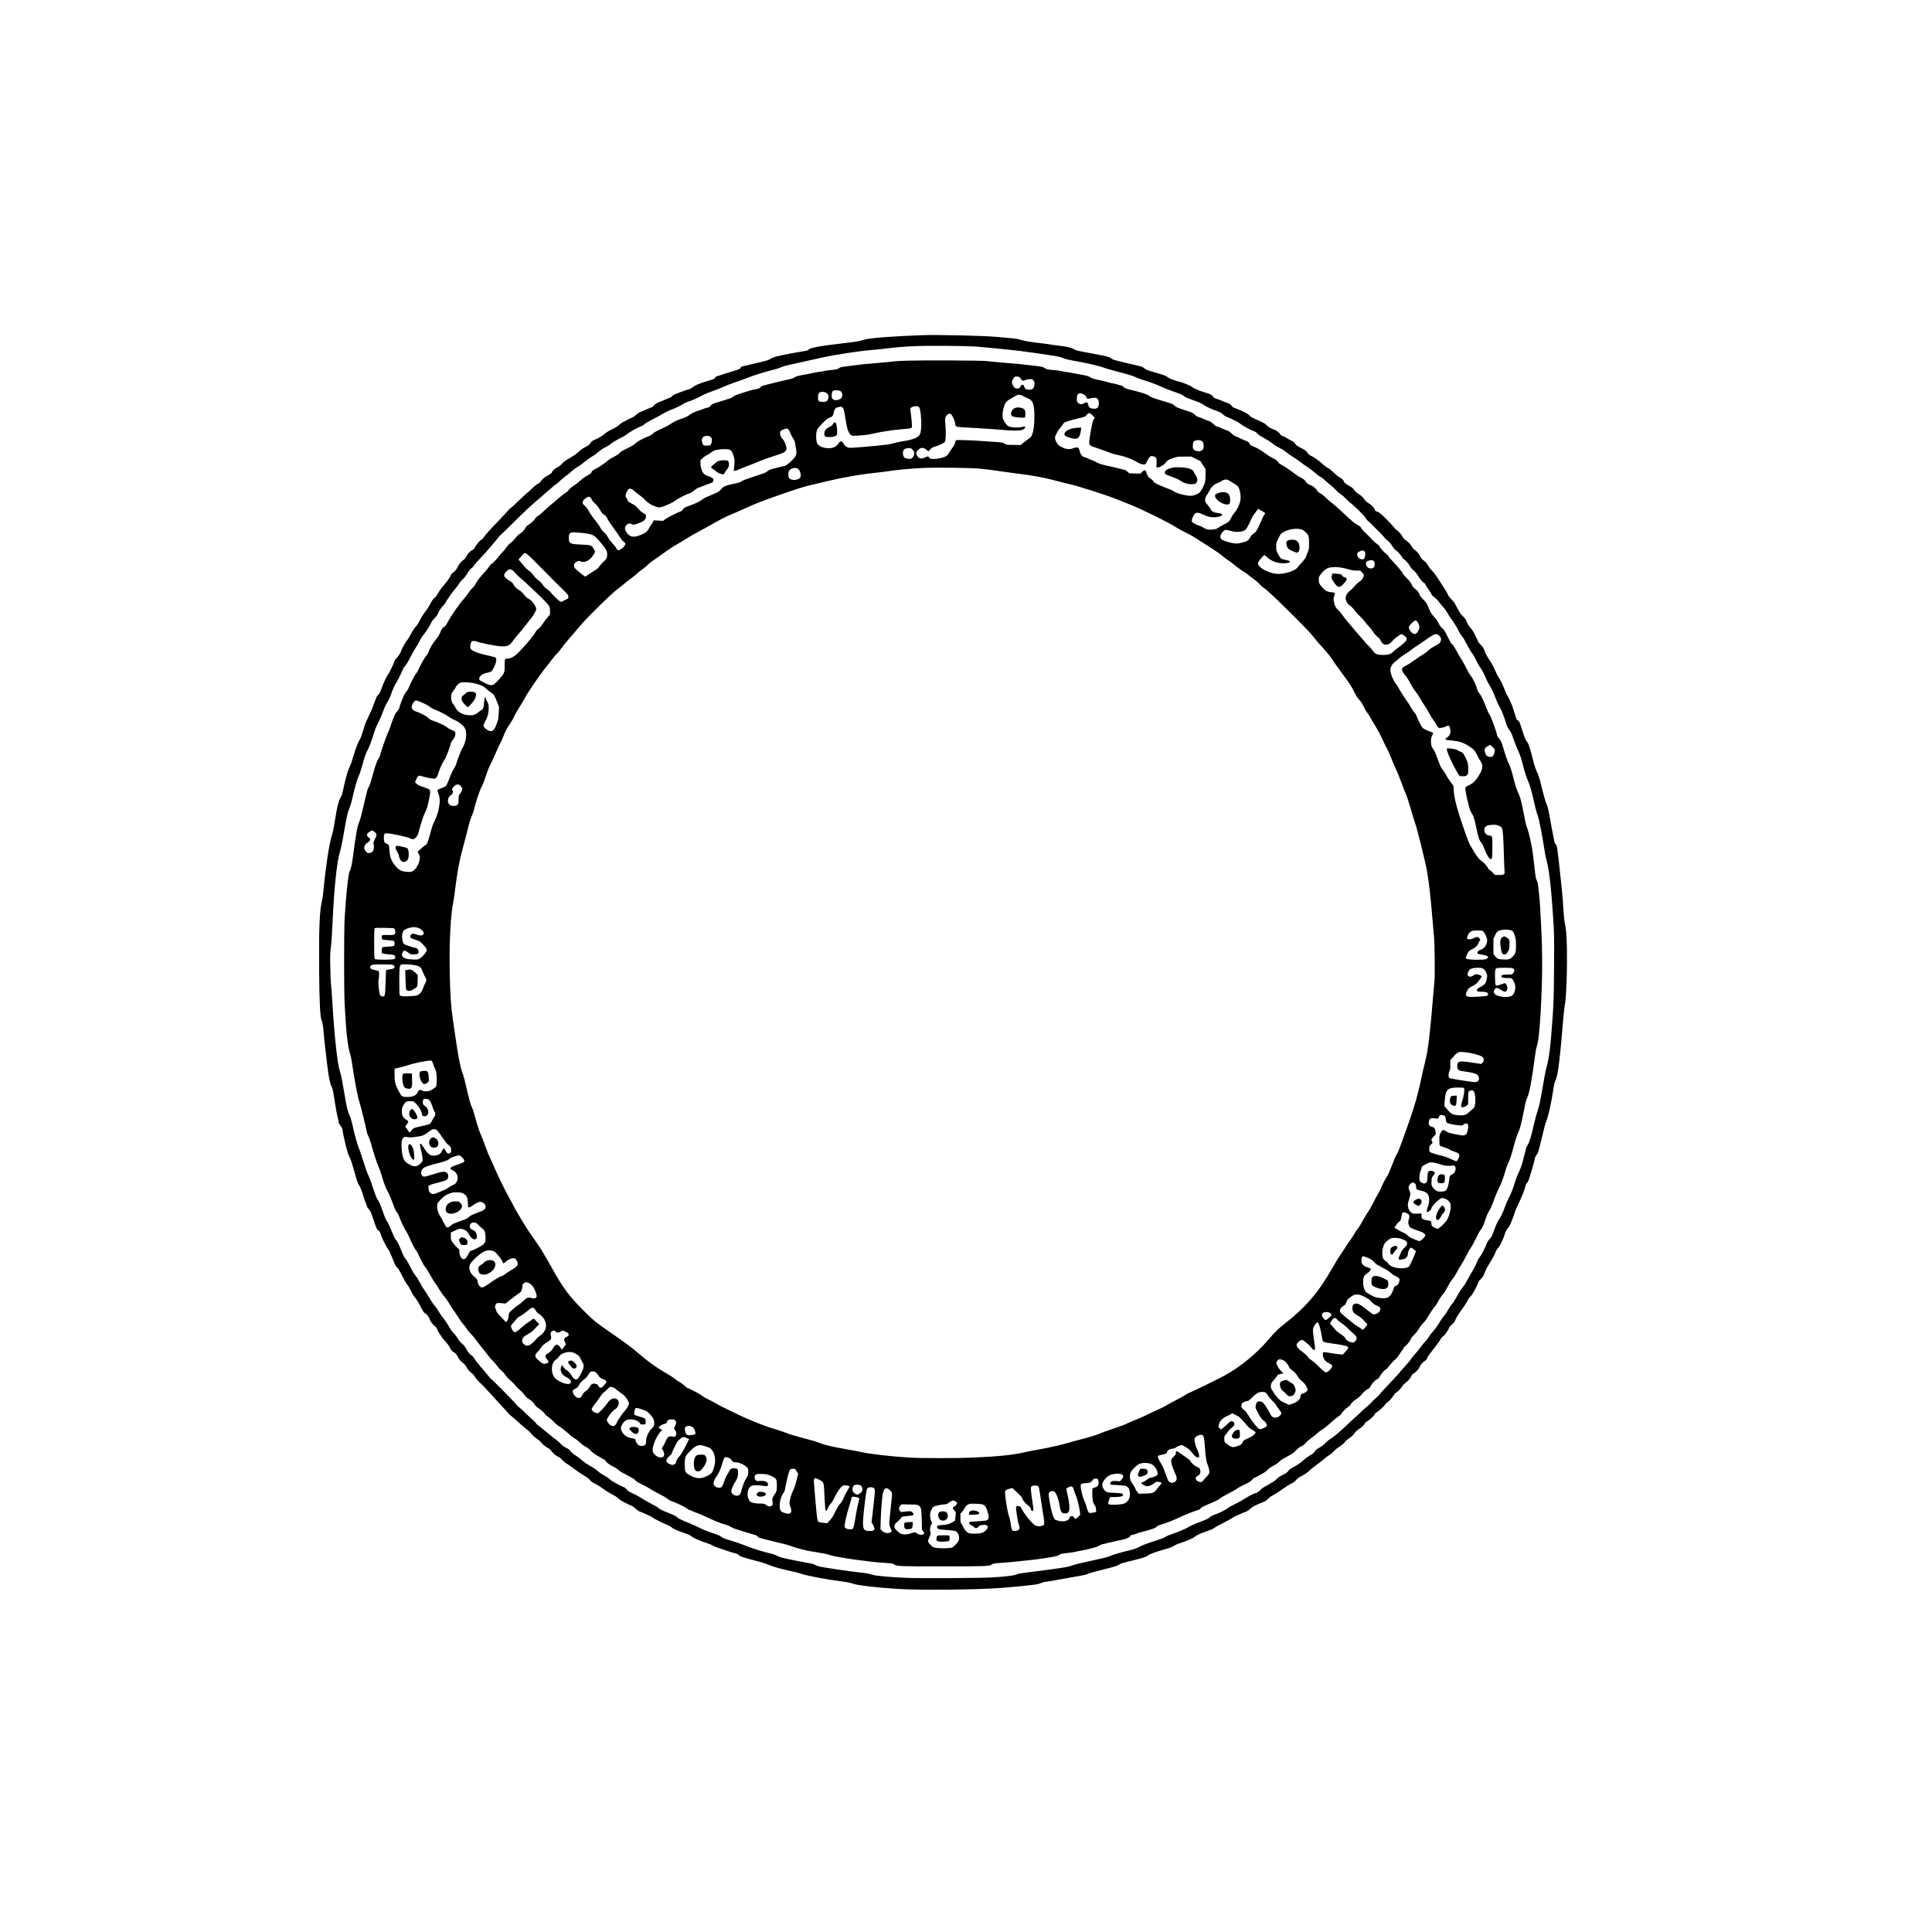 <?xml version="1.0" encoding="UTF-8" standalone="yes"?>
<svg version="1.0" xmlns="http://www.w3.org/2000/svg" width="3375pt" height="3375pt" viewBox="0 0 4500 4500" preserveAspectRatio="xMidYMid meet">
  <g transform="translate(0,4500) scale(0.1,-0.1)" fill="#000000" stroke="none">
    <path d="M21520 37194 c-671 -21 -1285 -67 -1388 -105 -69 -25 -157 -43 -277
-58 -49 -6 -160 -19 -245 -30 -85 -11 -234 -30 -330 -41 -171 -21 -373 -61
-414 -82 -12 -6 -30 -19 -42 -29 -14 -13 -53 -23 -130 -34 -142 -20 -500 -89
-615 -119 -57 -15 -106 -35 -134 -55 -35 -25 -76 -38 -217 -71 -95 -21 -227
-53 -293 -70 -66 -16 -132 -32 -147 -35 -16 -3 -32 -16 -40 -32 -15 -31 -18
-32 -238 -98 -85 -25 -177 -55 -205 -65 -27 -11 -68 -23 -90 -28 -27 -5 -44
-15 -52 -32 -16 -32 -35 -41 -198 -89 -181 -55 -280 -96 -326 -138 -23 -21
-61 -41 -101 -52 -91 -27 -286 -99 -336 -123 -23 -12 -48 -31 -56 -43 -8 -12
-34 -27 -57 -34 -24 -7 -64 -24 -89 -36 -25 -13 -74 -32 -109 -44 -78 -26
-154 -73 -169 -105 -6 -13 -22 -26 -37 -30 -15 -4 -70 -26 -123 -50 -53 -24
-119 -52 -145 -61 -28 -10 -70 -38 -100 -66 -29 -28 -75 -58 -107 -71 -30 -12
-72 -32 -93 -45 -20 -13 -63 -35 -95 -49 -31 -14 -79 -47 -107 -74 -33 -32
-79 -62 -137 -88 -90 -41 -161 -85 -213 -132 -43 -38 -142 -96 -206 -119 -55
-21 -90 -50 -124 -104 -11 -17 -53 -46 -109 -74 -60 -32 -111 -67 -150 -106
-33 -32 -74 -66 -90 -74 -17 -9 -56 -33 -86 -53 -30 -21 -77 -49 -105 -63 -27
-14 -71 -50 -96 -79 -25 -29 -70 -66 -100 -82 -80 -44 -120 -77 -135 -112 -15
-36 -40 -56 -132 -104 -58 -31 -101 -70 -145 -134 -10 -15 -39 -36 -65 -48
-28 -13 -83 -58 -135 -110 -48 -48 -92 -88 -97 -88 -5 0 -95 -83 -200 -184
-105 -102 -199 -188 -210 -191 -10 -3 -20 -12 -22 -20 -2 -7 -121 -135 -265
-285 -149 -153 -282 -301 -308 -340 -25 -38 -54 -72 -65 -75 -30 -9 -123 -116
-155 -178 -22 -42 -38 -60 -60 -67 -42 -14 -118 -94 -145 -153 -13 -26 -34
-56 -47 -65 -63 -43 -113 -97 -138 -149 -34 -72 -83 -141 -106 -148 -24 -8
-69 -55 -69 -73 0 -23 -81 -137 -175 -247 -46 -55 -103 -134 -125 -176 -22
-42 -51 -84 -64 -93 -43 -28 -66 -58 -117 -156 -26 -52 -69 -120 -94 -150 -53
-64 -134 -194 -171 -275 -14 -31 -47 -77 -72 -103 -29 -29 -71 -92 -110 -167
-35 -66 -74 -131 -87 -145 -36 -38 -115 -178 -137 -240 -22 -64 -50 -109 -113
-180 -25 -28 -45 -57 -45 -64 0 -26 -129 -292 -159 -328 -31 -36 -104 -197
-146 -319 -30 -86 -47 -118 -84 -152 -17 -16 -34 -41 -38 -55 -3 -15 -20 -58
-36 -97 -16 -38 -36 -92 -44 -120 -8 -27 -50 -122 -93 -210 -42 -88 -82 -176
-88 -195 -77 -259 -99 -320 -123 -355 -37 -51 -96 -211 -154 -409 -25 -87 -61
-187 -80 -224 -41 -79 -91 -249 -134 -452 -42 -195 -48 -214 -81 -267 -16 -25
-36 -75 -45 -112 -8 -36 -21 -89 -29 -116 -7 -28 -28 -138 -45 -245 -46 -282
-59 -344 -92 -443 -53 -160 -146 -795 -188 -1278 -5 -63 -21 -164 -35 -225
-54 -233 -70 -645 -63 -1587 6 -798 23 -1119 63 -1201 18 -38 30 -116 44 -291
6 -77 22 -232 36 -345 13 -113 33 -285 45 -383 29 -260 69 -456 103 -510 22
-34 32 -82 76 -367 23 -146 52 -303 66 -350 13 -47 24 -97 24 -112 0 -15 15
-47 36 -73 41 -54 54 -85 54 -126 0 -17 27 -143 60 -281 54 -225 75 -289 125
-379 8 -14 44 -131 81 -260 80 -284 90 -312 119 -348 23 -26 77 -171 110 -289
8 -29 29 -85 45 -124 17 -38 30 -76 30 -84 0 -8 15 -31 34 -51 43 -49 54 -70
87 -173 43 -131 94 -273 107 -297 7 -12 21 -25 32 -28 22 -7 53 -60 64 -110
12 -53 119 -268 157 -317 20 -26 45 -69 54 -95 10 -26 37 -91 60 -143 23 -52
48 -112 55 -133 6 -21 26 -48 45 -63 24 -18 55 -70 117 -192 45 -91 101 -187
122 -212 22 -25 61 -91 88 -148 27 -58 65 -121 88 -146 39 -42 95 -136 165
-274 36 -69 62 -102 82 -102 17 0 103 -116 103 -139 0 -30 55 -105 112 -154
36 -30 58 -58 61 -76 8 -39 115 -207 163 -255 56 -56 112 -132 144 -196 20
-39 39 -61 65 -74 47 -26 90 -75 122 -142 18 -39 43 -68 94 -109 47 -38 77
-72 94 -106 30 -59 84 -121 130 -149 19 -11 47 -44 63 -73 28 -49 76 -103 173
-192 24 -22 77 -78 118 -125 41 -47 160 -177 265 -290 106 -113 205 -222 220
-242 15 -21 49 -53 75 -71 25 -18 107 -89 181 -157 74 -68 162 -143 195 -167
32 -25 66 -56 75 -71 24 -38 126 -129 171 -153 22 -11 53 -39 70 -62 36 -50
97 -100 161 -133 26 -13 55 -36 65 -51 39 -58 130 -141 164 -148 24 -5 54 -28
100 -75 36 -37 83 -77 105 -88 22 -11 98 -65 169 -119 72 -55 175 -125 230
-157 55 -31 113 -71 128 -89 54 -63 63 -69 142 -107 44 -22 125 -73 180 -114
55 -42 152 -102 215 -135 74 -38 128 -74 150 -99 25 -27 75 -58 171 -105 75
-37 142 -67 148 -67 6 0 40 -27 77 -60 44 -40 81 -64 113 -74 26 -7 78 -29
116 -49 39 -19 81 -38 95 -42 14 -4 42 -20 63 -37 43 -33 224 -125 342 -173
44 -18 95 -46 112 -63 37 -34 144 -81 311 -136 85 -29 124 -48 157 -76 45 -39
221 -114 370 -159 39 -11 88 -33 110 -49 37 -26 460 -170 553 -187 18 -4 45
-20 61 -37 30 -32 124 -63 425 -139 88 -21 194 -55 235 -74 115 -51 364 -122
586 -166 60 -12 144 -34 186 -49 135 -50 568 -132 969 -185 118 -15 201 -31
230 -44 95 -42 561 -99 1070 -130 532 -33 1857 -20 2415 24 328 25 747 68 835
85 27 5 67 18 87 29 21 10 65 22 98 26 33 3 157 24 275 46 118 22 296 54 395
70 220 36 302 55 334 76 13 8 148 46 300 84 297 73 376 97 419 128 34 24 82
39 302 92 239 58 316 82 365 118 57 41 173 82 495 175 41 12 94 36 118 53 23
17 75 41 115 53 142 43 325 121 367 157 43 37 151 86 292 133 99 33 144 54
173 81 11 10 92 54 180 98 88 44 190 100 228 125 37 26 72 46 77 46 5 0 52 20
106 45 53 25 102 45 108 45 23 0 92 43 136 85 43 42 119 80 299 152 45 19 77
40 110 76 25 27 68 59 96 72 48 22 99 55 306 197 52 37 120 77 150 91 36 16
68 40 96 73 30 37 67 63 144 104 66 34 124 74 159 108 57 55 178 151 246 195
21 14 70 53 108 87 37 33 92 74 121 91 29 16 75 55 103 87 31 36 81 77 131
107 56 34 93 65 119 100 21 27 52 59 70 70 76 46 119 84 157 138 29 41 62 72
117 108 71 46 107 82 133 134 6 11 30 31 54 44 58 32 170 138 177 168 4 14 22
32 46 44 45 23 188 155 188 174 0 7 22 29 49 48 55 40 122 114 154 172 12 22
33 45 46 51 36 18 139 124 156 161 9 18 40 50 68 72 68 49 115 104 139 159 13
28 31 50 51 60 53 28 131 113 144 157 14 45 59 96 121 137 29 19 44 38 53 66
7 23 58 97 126 183 128 161 187 243 197 277 4 12 20 29 36 37 38 20 106 108
139 180 27 58 42 76 108 130 17 14 37 42 43 63 18 55 79 155 170 278 45 60 96
141 115 179 20 41 53 89 80 115 34 33 64 82 116 185 38 77 69 146 69 152 0 7
24 37 54 66 35 35 59 71 70 103 32 89 67 157 151 294 46 74 94 162 106 195 24
66 46 102 94 155 31 35 112 215 135 300 14 52 42 102 81 145 15 17 38 57 51
90 59 142 78 194 99 264 12 40 50 130 85 200 72 147 149 338 160 396 8 45 30
95 43 95 5 0 18 22 29 48 29 68 152 490 152 522 0 15 16 48 38 78 34 45 43 71
86 249 98 405 116 471 141 539 57 150 112 398 160 714 20 135 33 189 55 235
34 70 63 217 85 430 9 83 20 180 25 217 6 37 28 284 50 550 22 266 47 512 55
548 49 215 71 1275 35 1700 -6 69 -19 159 -30 200 -12 49 -24 162 -35 330 -19
311 -32 451 -90 970 -53 474 -61 526 -85 550 -10 10 -23 27 -28 37 -5 10 -40
185 -77 388 -74 411 -88 476 -116 521 -16 27 -79 253 -126 449 -33 144 -57
216 -100 308 -32 70 -59 155 -93 291 -63 253 -95 352 -126 389 -39 46 -53 79
-116 272 -68 211 -71 216 -109 239 -17 10 -31 28 -34 44 -3 15 -31 104 -62
197 -52 159 -82 227 -153 350 -16 28 -43 88 -60 134 -39 106 -89 209 -135 275
-19 28 -57 103 -83 166 -28 67 -76 156 -115 214 -69 101 -111 182 -142 271
-13 35 -36 67 -76 107 -33 32 -59 63 -59 69 0 7 -28 68 -62 137 -43 87 -80
146 -120 191 -40 45 -66 86 -84 134 -21 56 -41 84 -95 139 -38 38 -69 74 -69
80 0 6 -23 49 -51 96 -28 46 -57 99 -64 116 -8 18 -45 63 -83 101 -39 40 -72
83 -76 100 -7 29 -62 118 -233 381 -45 69 -108 152 -140 183 -32 31 -73 85
-91 119 -25 46 -51 76 -97 113 -48 38 -70 64 -95 114 -30 60 -78 112 -144 158
-14 10 -32 33 -40 51 -20 47 -82 113 -142 152 -37 24 -58 47 -74 79 -26 54
-114 153 -147 166 -12 4 -33 25 -46 46 -14 21 -94 108 -179 194 -126 127 -164
160 -204 174 -61 23 -74 33 -74 57 0 27 -85 114 -149 152 -36 20 -69 51 -95
88 -44 61 -71 85 -153 137 -31 19 -64 51 -82 80 -24 37 -48 57 -103 87 -79 43
-138 89 -138 109 0 24 -42 65 -103 101 -34 20 -101 74 -148 120 -48 46 -92 84
-99 84 -17 0 -128 81 -165 120 -40 43 -201 155 -258 179 -31 14 -54 33 -71 60
-31 49 -73 81 -156 118 -74 34 -128 75 -140 109 -6 14 -34 36 -72 55 -34 17
-90 49 -124 70 -33 22 -76 42 -93 45 -23 5 -40 18 -55 43 -27 42 -84 84 -142
105 -78 27 -143 66 -173 104 -26 31 -61 52 -208 117 -140 64 -180 86 -192 108
-18 32 -145 99 -301 157 -74 28 -98 42 -108 62 -16 33 -64 64 -134 84 -29 9
-74 27 -100 40 -26 13 -72 30 -102 38 -66 17 -87 31 -107 65 -19 33 -75 60
-199 95 -119 34 -247 89 -280 121 -29 28 -266 125 -304 125 -14 0 -58 13 -98
29 -40 15 -85 31 -99 34 -14 4 -45 22 -69 41 -23 18 -66 41 -94 49 -143 44
-287 87 -333 101 -63 18 -89 31 -130 66 -20 18 -56 34 -100 44 -551 127 -618
144 -646 169 -48 42 -113 60 -452 122 -347 63 -390 74 -432 102 -52 35 -155
59 -359 83 -97 11 -179 22 -184 25 -4 3 -84 14 -176 25 -318 37 -439 57 -514
83 -56 19 -118 30 -250 42 -96 8 -247 22 -335 30 -273 25 -1332 50 -1675 39z
m1185 -264 c163 -11 840 -78 1065 -106 170 -21 520 -70 660 -94 63 -11 150
-24 193 -30 45 -7 105 -24 141 -41 42 -20 109 -37 207 -54 337 -59 617 -123
740 -169 61 -23 118 -39 522 -147 83 -22 181 -55 217 -73 36 -18 108 -46 160
-61 153 -45 337 -113 445 -165 55 -27 174 -74 264 -105 178 -61 208 -74 261
-115 34 -26 76 -44 294 -121 70 -25 128 -53 162 -79 50 -38 166 -92 309 -144
80 -30 101 -42 149 -86 23 -20 58 -43 79 -50 86 -28 290 -133 331 -170 39 -37
231 -139 318 -170 21 -8 51 -30 67 -51 20 -24 71 -59 156 -104 70 -38 148 -87
173 -110 47 -40 177 -120 243 -148 19 -8 69 -43 112 -79 43 -36 109 -82 146
-103 38 -20 111 -70 162 -111 52 -41 131 -97 176 -125 46 -28 120 -85 165
-126 46 -42 103 -84 128 -95 26 -11 77 -50 120 -92 41 -40 100 -92 132 -114
31 -23 80 -69 110 -102 29 -34 79 -77 110 -96 32 -19 83 -64 115 -99 32 -35
81 -80 108 -101 101 -76 327 -298 357 -352 17 -28 36 -56 44 -60 29 -16 393
-383 399 -402 3 -10 28 -34 54 -53 53 -38 104 -98 144 -169 15 -25 42 -56 60
-67 46 -28 117 -106 151 -164 15 -26 32 -47 37 -47 22 0 113 -99 140 -151 19
-38 52 -78 99 -121 47 -42 79 -81 96 -115 28 -57 114 -158 143 -168 10 -3 27
-24 37 -47 10 -23 40 -72 67 -108 26 -36 57 -84 68 -108 12 -23 33 -49 48 -57
31 -16 119 -106 151 -155 13 -19 47 -60 76 -90 29 -30 74 -93 99 -140 26 -47
64 -106 85 -131 45 -53 152 -230 185 -305 13 -29 41 -72 63 -96 24 -25 75
-111 121 -202 45 -87 97 -177 117 -199 20 -22 62 -92 92 -156 30 -64 69 -136
87 -161 56 -76 96 -151 141 -259 24 -57 61 -131 83 -165 50 -76 110 -204 151
-321 17 -49 53 -129 80 -176 27 -48 56 -104 65 -125 22 -50 93 -255 110 -316
8 -26 31 -71 53 -100 52 -69 51 -68 112 -243 29 -82 72 -189 95 -237 45 -92
93 -236 120 -358 24 -106 81 -282 121 -371 41 -92 90 -270 143 -515 22 -101
54 -218 71 -260 38 -95 105 -437 175 -889 8 -55 26 -138 40 -185 55 -189 108
-653 151 -1325 25 -399 26 -429 21 -1155 -5 -660 -9 -789 -31 -1125 -48 -703
-84 -999 -146 -1210 -16 -55 -55 -251 -85 -435 -61 -364 -79 -449 -130 -598
-18 -54 -52 -181 -75 -282 -64 -284 -107 -427 -146 -485 -20 -30 -38 -72 -44
-105 -6 -30 -21 -91 -34 -135 -13 -44 -30 -105 -36 -135 -20 -85 -68 -219
-104 -285 -18 -33 -50 -116 -71 -185 -51 -169 -98 -289 -149 -385 -24 -44 -65
-138 -91 -210 -54 -147 -100 -244 -149 -313 -19 -26 -45 -78 -59 -117 -14 -38
-37 -96 -51 -128 -14 -33 -30 -77 -36 -98 -7 -23 -33 -64 -65 -100 -36 -40
-60 -78 -69 -110 -19 -64 -122 -264 -156 -303 -33 -38 -56 -82 -81 -153 -10
-30 -51 -109 -92 -176 -40 -67 -97 -168 -126 -223 -29 -56 -73 -125 -98 -153
-24 -27 -64 -85 -88 -128 -102 -184 -135 -237 -167 -269 -19 -18 -59 -78 -88
-131 -30 -54 -73 -118 -96 -143 -23 -25 -63 -81 -89 -125 -59 -100 -132 -201
-187 -259 -24 -24 -58 -71 -77 -103 -19 -32 -65 -89 -101 -128 -37 -38 -84
-97 -105 -130 -21 -33 -68 -91 -105 -130 -36 -38 -82 -95 -102 -125 -19 -30
-69 -91 -109 -135 -41 -44 -96 -107 -124 -140 -75 -92 -226 -257 -351 -385
-61 -63 -128 -137 -148 -164 -21 -27 -54 -61 -74 -76 -20 -15 -72 -64 -114
-109 -43 -45 -103 -102 -135 -126 -32 -23 -85 -72 -118 -106 -33 -35 -76 -76
-95 -90 -19 -14 -96 -84 -170 -156 -196 -188 -387 -351 -445 -380 -27 -14 -77
-55 -110 -90 -40 -43 -88 -80 -145 -112 -66 -37 -90 -57 -108 -89 -17 -31 -43
-52 -114 -93 -50 -30 -116 -78 -147 -108 -62 -60 -148 -118 -258 -176 -47 -24
-80 -49 -92 -69 -26 -41 -61 -66 -153 -110 -48 -23 -90 -52 -117 -81 -22 -24
-60 -54 -84 -66 -23 -12 -60 -34 -82 -49 -22 -15 -73 -44 -113 -65 -40 -21
-82 -51 -94 -68 -24 -34 -103 -87 -130 -87 -23 0 -198 -91 -257 -134 -25 -19
-116 -69 -201 -111 -85 -43 -168 -88 -183 -101 -42 -36 -185 -110 -252 -132
-75 -24 -161 -67 -172 -86 -11 -19 -68 -46 -213 -101 -156 -59 -231 -93 -295
-134 -48 -30 -282 -126 -417 -170 -37 -12 -77 -30 -90 -40 -35 -27 -105 -53
-318 -121 -107 -34 -226 -80 -265 -101 -79 -42 -181 -82 -239 -93 -116 -22
-425 -110 -478 -137 -49 -25 -138 -47 -436 -111 -228 -48 -395 -88 -426 -103
-28 -13 -98 -33 -156 -44 -106 -21 -630 -93 -949 -131 -131 -15 -183 -25 -209
-41 -40 -23 -265 -52 -552 -69 -264 -17 -1715 -25 -2020 -11 -412 18 -714 46
-802 75 -74 24 -159 39 -288 51 -176 17 -860 118 -945 140 -31 9 -76 26 -99
40 -24 14 -53 25 -66 25 -13 0 -181 32 -374 70 -320 64 -358 74 -430 110 -43
22 -110 47 -150 55 -138 29 -461 127 -542 164 -66 31 -292 109 -504 173 -48
15 -90 36 -123 64 -15 12 -62 34 -105 47 -176 57 -307 108 -394 154 -51 28
-147 71 -213 97 -154 61 -295 127 -295 137 0 17 -78 59 -180 98 -152 57 -253
106 -268 130 -6 11 -76 53 -155 92 -78 39 -169 90 -202 113 -59 42 -183 109
-297 161 -38 17 -64 37 -78 60 -13 20 -38 41 -63 52 -135 58 -292 146 -330
185 -23 24 -85 66 -136 93 -54 28 -118 72 -148 102 -30 28 -84 67 -121 87
-118 64 -188 111 -253 170 -35 32 -99 80 -142 106 -52 31 -91 64 -115 96 -28
37 -54 57 -107 83 -48 23 -88 52 -130 96 -33 35 -83 78 -110 97 -28 19 -120
92 -205 164 -85 71 -176 144 -202 162 -26 18 -50 41 -53 52 -4 11 -50 58 -103
104 -53 46 -124 112 -157 146 -32 34 -85 82 -117 107 -32 24 -71 63 -87 86
-32 46 -578 597 -592 597 -4 0 -27 26 -50 58 -24 31 -77 95 -118 142 -94 105
-203 244 -225 287 -9 18 -29 39 -45 48 -40 20 -90 81 -137 166 -28 51 -53 82
-86 106 -42 30 -92 94 -128 162 -7 14 -41 55 -76 92 -34 36 -74 88 -87 115
-36 70 -109 180 -164 246 -26 32 -72 99 -101 150 -29 51 -73 113 -97 138 -24
25 -74 98 -110 163 -37 65 -91 150 -121 190 -30 40 -78 119 -106 175 -29 57
-70 125 -93 150 -23 26 -55 74 -71 107 -59 119 -145 270 -168 295 -32 34 -46
63 -112 225 -58 140 -75 173 -126 236 -14 19 -58 112 -97 208 -38 95 -79 183
-89 195 -30 32 -48 73 -98 219 -53 151 -106 272 -133 302 -18 19 -76 175 -142
385 -17 52 -50 136 -74 185 -24 50 -73 187 -109 307 -37 119 -84 260 -106 315
-46 116 -95 291 -150 538 -26 112 -50 196 -66 225 -41 73 -71 194 -119 488
-54 325 -78 445 -105 526 -60 172 -129 802 -180 1634 -11 183 -25 363 -30 400
-6 37 -13 216 -17 397 -5 276 -3 349 10 445 16 113 30 305 42 585 33 777 100
1432 172 1660 18 60 48 188 64 285 100 577 114 637 172 775 14 33 42 133 61
221 54 240 103 410 141 489 19 39 55 146 80 238 58 213 86 292 140 392 23 44
66 154 95 245 72 229 82 254 147 382 32 62 80 176 108 253 31 88 65 162 91
200 22 34 51 88 64 120 13 33 42 110 65 172 24 62 58 134 78 160 34 47 167
318 167 340 0 7 23 38 51 70 34 38 72 102 114 188 34 72 90 171 123 220 33 50
78 128 101 175 23 49 65 113 98 152 54 61 135 192 174 279 9 20 43 63 76 95
41 41 65 75 76 108 19 54 98 170 127 186 11 6 32 34 46 63 14 29 43 75 64 102
20 28 44 64 53 80 9 17 45 63 81 104 36 40 86 106 110 145 25 40 67 91 94 114
31 26 67 72 96 121 42 73 108 151 127 151 4 0 18 17 30 38 13 20 62 78 109
127 47 50 117 126 156 170 38 44 105 120 149 170 45 49 107 125 139 168 32 42
62 77 66 77 4 0 144 135 311 301 302 298 427 415 649 600 63 53 155 134 205
179 49 45 112 97 140 115 27 17 75 58 105 89 30 31 86 78 125 103 38 26 96 73
128 105 32 32 84 71 115 88 54 29 90 55 257 185 39 30 95 68 126 85 31 16 89
59 129 95 48 43 101 79 155 104 45 21 100 55 122 75 43 38 175 116 283 168 36
17 81 45 101 63 58 52 318 195 355 195 7 0 28 16 47 35 21 21 101 69 208 123
96 49 211 112 255 139 45 27 117 62 160 78 114 41 210 86 280 131 33 22 80 45
105 53 103 30 221 83 369 163 36 20 139 61 230 93 91 31 200 74 243 96 43 21
159 67 259 100 99 33 235 83 302 110 131 54 416 143 591 184 60 14 138 39 174
55 82 36 112 43 511 130 179 39 381 84 450 100 280 65 879 156 1185 180 83 6
231 22 330 35 193 25 396 41 700 55 248 11 1145 4 1350 -10z"/>
    <path d="M21145 36600 c-154 -4 -307 -13 -340 -19 -33 -6 -148 -17 -255 -26
-305 -23 -511 -44 -695 -70 -93 -13 -196 -26 -227 -30 -34 -4 -65 -14 -79 -26
-31 -26 -80 -38 -211 -50 -62 -5 -135 -16 -162 -24 -27 -8 -66 -15 -85 -15
-20 0 -72 -9 -116 -19 -44 -11 -146 -31 -226 -45 -177 -32 -203 -39 -248 -70
-22 -15 -69 -31 -121 -41 -120 -23 -611 -145 -634 -157 -10 -6 -28 -21 -40
-34 -16 -19 -40 -27 -106 -39 -115 -19 -491 -141 -511 -164 -8 -10 -28 -25
-45 -33 -31 -16 -262 -91 -352 -114 -74 -20 -127 -49 -152 -84 -14 -20 -30
-30 -47 -30 -14 0 -70 -18 -124 -40 -55 -22 -107 -40 -117 -40 -27 0 -179 -76
-206 -103 -23 -23 -79 -48 -207 -92 -84 -30 -158 -67 -234 -118 -32 -22 -93
-55 -135 -74 -183 -84 -240 -115 -263 -143 -14 -16 -49 -39 -79 -51 -140 -55
-297 -139 -323 -173 -19 -25 -67 -54 -188 -115 -122 -60 -169 -89 -190 -116
-20 -25 -58 -50 -121 -80 -51 -25 -117 -66 -149 -94 -67 -59 -241 -176 -295
-198 -41 -17 -82 -50 -82 -68 0 -19 -41 -51 -122 -95 -45 -24 -107 -70 -150
-111 -40 -38 -101 -86 -136 -106 -55 -32 -131 -101 -143 -129 -2 -5 -35 -30
-74 -56 -38 -25 -108 -80 -155 -122 -47 -42 -121 -104 -164 -138 -43 -35 -118
-101 -165 -148 -47 -47 -99 -92 -116 -100 -36 -17 -95 -70 -95 -85 0 -18 -102
-112 -150 -138 -31 -17 -53 -39 -71 -71 -33 -60 -72 -101 -136 -142 -31 -20
-73 -62 -103 -102 -27 -37 -75 -85 -106 -107 -35 -25 -74 -66 -104 -110 -26
-38 -67 -88 -90 -110 -23 -22 -68 -74 -100 -116 -54 -71 -143 -159 -160 -159
-4 0 -23 -24 -42 -52 -19 -29 -72 -93 -118 -143 -106 -115 -184 -218 -210
-278 -12 -27 -40 -62 -66 -84 -25 -21 -67 -72 -93 -114 -27 -41 -76 -105 -111
-142 -94 -101 -297 -395 -370 -535 -32 -61 -53 -91 -82 -109 -41 -27 -74 -73
-88 -122 -11 -40 -76 -143 -121 -195 -45 -51 -124 -180 -143 -234 -22 -62 -46
-104 -77 -138 -30 -31 -150 -250 -175 -317 -7 -21 -31 -59 -52 -85 -38 -45
-163 -289 -177 -343 -4 -15 -25 -48 -47 -75 -22 -27 -49 -67 -59 -89 -37 -80
-109 -274 -109 -294 0 -11 -18 -41 -40 -66 -22 -26 -46 -59 -54 -73 -26 -52
-94 -228 -115 -300 -12 -40 -38 -103 -56 -140 -34 -65 -185 -505 -185 -537 0
-8 -16 -38 -35 -66 -39 -57 -80 -178 -151 -444 -29 -105 -56 -184 -71 -207
-30 -45 -42 -86 -128 -463 -39 -169 -79 -318 -97 -358 -47 -108 -74 -257 -148
-818 -23 -175 -52 -304 -75 -330 -29 -31 -89 -592 -117 -1089 -17 -307 -17
-1681 0 -2015 33 -645 71 -985 131 -1163 11 -32 30 -126 41 -208 57 -395 139
-824 175 -911 16 -38 175 -687 175 -714 0 -8 13 -39 30 -70 16 -31 40 -99 54
-150 46 -177 148 -491 181 -558 18 -36 52 -131 75 -211 52 -181 100 -305 145
-378 19 -32 62 -131 96 -222 69 -186 91 -234 124 -270 12 -14 32 -52 43 -85
34 -100 122 -287 159 -339 20 -28 48 -79 63 -115 60 -144 139 -299 169 -333
17 -19 39 -55 49 -79 53 -124 130 -269 161 -305 35 -41 59 -79 137 -218 61
-108 67 -118 110 -176 23 -30 66 -98 97 -150 30 -52 79 -120 109 -151 29 -31
74 -94 100 -140 25 -46 83 -136 128 -199 45 -63 100 -146 123 -185 22 -38 63
-92 89 -120 27 -27 63 -75 80 -105 17 -30 65 -89 107 -130 42 -42 84 -91 94
-110 10 -19 79 -109 154 -200 74 -90 147 -183 161 -205 14 -22 51 -63 82 -92
32 -29 79 -84 106 -123 27 -39 70 -86 95 -105 26 -19 64 -59 86 -91 42 -64 82
-105 167 -178 31 -26 68 -65 81 -86 13 -20 54 -63 92 -96 38 -32 80 -74 94
-92 54 -74 74 -95 128 -129 73 -46 106 -77 137 -131 17 -29 48 -57 92 -86 73
-47 124 -94 148 -135 9 -15 42 -44 75 -65 33 -21 89 -71 125 -110 36 -39 79
-78 94 -86 53 -28 192 -135 259 -200 38 -36 96 -81 131 -100 35 -19 91 -62
124 -96 36 -35 93 -78 138 -102 51 -28 91 -59 119 -92 31 -37 79 -72 177 -130
74 -44 138 -80 143 -80 5 0 15 -13 23 -28 17 -34 114 -104 190 -137 30 -13 78
-45 107 -71 29 -26 73 -56 98 -67 25 -11 77 -38 115 -61 39 -23 90 -50 113
-60 24 -11 55 -35 70 -54 20 -26 60 -51 162 -100 75 -36 163 -84 196 -108 33
-23 125 -75 205 -114 80 -40 163 -89 185 -109 26 -23 69 -47 120 -65 120 -43
277 -119 331 -160 26 -20 53 -36 61 -36 8 0 30 -8 51 -19 20 -10 82 -35 137
-55 55 -21 170 -70 255 -111 165 -78 312 -136 411 -161 34 -9 81 -28 104 -43
24 -15 63 -35 87 -44 61 -22 423 -134 481 -148 30 -7 54 -20 63 -34 21 -32 36
-37 319 -105 357 -86 390 -94 485 -130 103 -38 364 -106 446 -115 32 -3 88
-13 124 -20 36 -7 111 -21 167 -29 57 -8 121 -25 143 -36 52 -26 514 -104 770
-130 58 -6 148 -17 200 -25 52 -8 175 -19 273 -25 197 -11 220 -15 258 -41 59
-41 137 -44 1139 -43 996 1 1090 4 1128 42 24 24 51 28 314 47 114 9 213 17
220 20 7 2 92 11 188 20 213 19 436 47 632 81 160 26 184 33 226 64 21 16 59
24 162 35 74 9 142 17 150 20 8 2 87 18 175 35 230 43 380 84 423 114 21 14
67 33 102 41 309 73 452 105 464 105 8 0 47 12 86 26 50 19 74 33 80 49 9 24
29 35 61 35 11 0 51 13 88 29 37 16 88 32 112 36 24 4 109 27 188 51 116 35
149 48 170 72 19 22 47 35 106 52 103 28 335 120 449 177 91 46 338 143 412
162 26 7 48 21 58 36 18 27 64 51 275 139 85 36 149 70 176 94 24 20 110 71
191 112 82 41 167 89 190 106 46 35 117 74 246 133 63 30 95 51 118 81 17 22
36 40 42 40 6 0 72 34 147 75 99 54 147 87 173 118 25 30 67 59 137 97 67 35
115 68 139 95 21 24 68 58 107 79 178 92 226 124 281 184 39 43 74 71 119 92
46 22 78 47 112 87 27 30 82 78 123 106 41 28 104 78 140 111 36 34 82 70 102
80 43 22 133 94 265 213 50 45 114 96 142 113 27 17 53 41 57 52 10 32 92 116
157 160 31 21 57 45 57 53 0 23 73 91 149 140 42 27 83 64 104 94 34 47 132
131 154 131 15 0 51 42 67 80 17 43 102 128 148 149 22 11 40 31 54 59 24 50
119 162 138 162 14 0 37 26 128 138 27 35 67 76 88 90 21 15 46 41 56 57 10
17 44 66 76 109 33 44 65 93 72 110 7 17 25 38 40 46 35 18 125 136 133 173 3
17 29 48 65 80 38 34 78 84 114 144 31 51 76 112 101 135 46 44 76 87 171 243
30 49 74 112 98 140 25 27 65 89 89 137 25 48 67 111 93 140 44 48 83 112 163
266 16 29 48 75 73 103 24 27 68 95 97 152 28 56 79 143 112 192 32 50 84 142
114 205 31 63 74 140 97 170 23 30 75 125 116 210 40 85 85 170 99 189 55 70
72 103 110 213 58 167 77 212 115 270 19 29 53 103 75 164 53 149 102 266 155
373 51 100 104 247 146 403 16 58 45 135 64 170 36 66 78 198 144 453 22 83
53 177 69 210 50 99 90 245 143 523 39 205 57 275 80 320 49 95 112 423 170
883 17 142 39 270 50 302 41 116 69 360 94 802 44 771 47 1359 11 2040 -27
526 -28 534 -57 805 -17 165 -24 201 -44 236 -19 32 -27 69 -39 180 -8 76 -19
173 -25 214 -6 41 -15 122 -21 179 -18 190 -96 547 -144 662 -14 32 -31 95
-39 141 -8 46 -20 106 -26 133 -6 28 -22 109 -36 180 -30 156 -66 280 -104
355 -35 69 -70 181 -120 380 -43 168 -63 226 -114 328 -18 37 -59 155 -91 262
-65 220 -68 227 -124 295 -23 27 -41 56 -41 64 0 54 -146 457 -180 497 -15 17
-43 75 -63 130 -53 144 -122 294 -154 334 -49 61 -55 71 -65 114 -15 72 -109
269 -148 312 -21 23 -67 101 -103 175 -36 74 -93 177 -127 229 -34 52 -84 138
-111 191 -27 53 -63 109 -80 125 -16 16 -34 34 -40 39 -5 6 -42 78 -83 160
-62 128 -81 156 -122 191 -36 30 -60 63 -87 119 -22 45 -61 102 -91 134 -73
78 -91 106 -137 216 -50 122 -59 136 -141 215 -40 40 -69 78 -73 95 -11 46
-53 102 -107 142 -38 27 -57 51 -80 102 -23 49 -51 86 -108 141 -43 41 -85 91
-95 110 -25 50 -106 148 -229 278 -58 62 -106 119 -106 126 0 8 -29 37 -64 65
-60 48 -136 136 -149 173 -3 9 -30 32 -59 51 -29 19 -75 60 -103 91 -27 32
-72 79 -99 104 -109 103 -154 152 -165 180 -9 22 -34 41 -92 72 -64 35 -120
82 -301 253 -123 115 -248 226 -278 246 -30 20 -93 74 -140 121 -57 57 -104
94 -141 112 -40 19 -58 34 -63 51 -8 33 -98 113 -144 128 -43 14 -122 65 -122
79 0 23 -72 87 -110 99 -24 7 -109 63 -203 134 -89 67 -197 139 -240 160 -42
21 -82 48 -88 60 -23 43 -55 69 -144 112 -50 25 -117 67 -150 94 -71 58 -194
133 -268 162 -76 30 -117 58 -117 80 0 23 -45 52 -115 76 -27 9 -77 31 -110
49 -33 17 -78 38 -100 44 -25 8 -59 33 -90 65 -40 41 -63 56 -116 73 -36 12
-99 37 -140 57 -40 19 -82 35 -93 35 -11 0 -39 20 -62 44 -40 42 -109 86 -135
86 -6 0 -51 18 -99 40 -49 22 -109 44 -133 51 -29 7 -52 21 -66 40 -26 34 -84
66 -166 90 -33 10 -111 36 -174 58 -89 31 -121 47 -145 74 -26 28 -51 41 -131
65 -55 17 -159 48 -231 70 -159 49 -197 65 -235 97 -35 29 -170 74 -369 122
-168 40 -196 51 -229 87 -14 14 -32 26 -40 26 -9 0 -51 11 -94 25 -43 14 -91
25 -106 25 -16 0 -48 7 -72 16 -48 17 -159 44 -308 74 -51 11 -107 28 -125 39
-62 40 -93 50 -241 76 -82 14 -179 32 -215 40 -36 9 -101 19 -145 24 -44 5
-93 15 -110 21 -16 6 -88 15 -160 20 -138 9 -169 17 -225 55 -30 20 -65 27
-255 49 -304 36 -271 33 -665 66 -195 17 -391 35 -435 41 -101 13 -1442 20
-1820 9z m2599 -383 c9 -7 22 -23 29 -36 7 -12 24 -30 39 -39 26 -15 30 -15
59 2 19 11 59 21 100 24 62 4 69 3 93 -21 33 -33 41 -83 24 -143 -18 -64 -58
-88 -137 -80 -62 6 -75 15 -94 71 -11 31 -20 41 -40 43 -22 3 -29 -3 -44 -35
-21 -44 -64 -61 -115 -47 -25 7 -40 22 -60 59 -37 66 -36 106 4 166 30 47 33
49 78 49 25 0 54 -6 64 -13z m-4179 -321 c42 -18 64 -76 49 -134 -7 -30 -17
-41 -54 -59 -87 -44 -169 -25 -186 42 -10 42 1 123 21 145 22 25 117 28 170 6z
m-298 -63 c13 -15 26 -38 29 -51 10 -36 -5 -92 -31 -118 -20 -20 -34 -24 -89
-24 -95 0 -113 10 -121 64 -8 51 1 116 19 141 31 42 156 35 193 -12z m5970
-18 c40 -20 53 -33 66 -66 18 -46 18 -46 138 -18 103 23 153 -17 153 -126 0
-104 -38 -135 -152 -122 -52 6 -92 41 -92 81 0 13 -8 34 -19 47 l-18 23 -63
-27 c-54 -24 -67 -26 -96 -17 -51 17 -74 53 -74 116 0 127 50 162 157 109z
m-1399 -44 c26 -16 72 -39 103 -50 120 -45 152 -135 152 -431 0 -192 -17 -321
-56 -418 -20 -51 -30 -61 -102 -110 -44 -29 -97 -70 -118 -90 l-38 -37 -171 2
c-151 1 -174 4 -197 21 -47 34 -94 43 -286 52 -104 6 -235 15 -290 20 -55 6
-206 13 -336 17 -266 7 -235 16 -259 -75 -6 -24 -29 -67 -52 -95 -22 -29 -57
-81 -78 -117 -45 -78 -81 -101 -201 -130 -116 -27 -232 -27 -259 0 -11 11 -20
25 -20 30 0 16 -24 12 -82 -15 -90 -42 -144 -31 -187 39 -30 48 -27 80 14 125
67 74 130 78 205 14 l43 -37 26 30 c41 47 83 72 152 90 82 21 190 76 208 106
21 33 26 216 12 391 -13 155 -9 181 32 226 34 36 65 44 94 25 33 -21 92 -148
100 -214 10 -86 6 -85 279 -99 310 -15 797 -49 899 -61 99 -12 307 -13 359 0
50 11 90 41 94 69 4 25 1 25 -80 5 -78 -20 -232 -14 -296 11 -45 19 -103 90
-136 169 -22 53 -20 151 6 252 28 113 65 168 143 212 33 19 85 49 115 67 30
18 64 35 75 38 37 10 86 -2 133 -32z m-2433 -251 c26 -29 43 -136 51 -315 7
-164 -5 -279 -34 -330 -41 -69 -163 -117 -378 -150 -101 -16 -170 -31 -314
-69 -56 -16 -628 -71 -847 -83 -120 -6 -122 -6 -168 22 -34 20 -52 39 -66 71
-14 31 -28 46 -46 50 -34 9 -52 -4 -83 -57 -53 -91 -202 -125 -352 -79 -124
38 -158 91 -158 251 0 142 14 173 140 303 104 107 121 120 218 157 24 10 52
63 52 101 0 13 9 42 19 64 20 43 40 55 123 68 29 5 41 2 62 -16 28 -25 37 -60
71 -280 29 -197 68 -312 119 -355 31 -26 31 -26 158 -19 160 8 256 20 388 51
190 44 399 75 670 100 231 21 210 10 210 104 0 44 -9 140 -20 215 -11 75 -18
147 -14 160 12 50 162 77 199 36z m4042 -195 l54 -56 -19 -27 c-10 -15 -22
-36 -26 -47 -16 -45 -77 -376 -83 -452 -9 -118 -7 -120 174 -178 81 -26 193
-67 248 -90 59 -25 145 -52 210 -65 198 -40 345 -94 510 -190 57 -33 126 -47
159 -32 15 6 30 31 44 69 12 32 36 73 54 91 29 30 35 33 72 26 88 -14 99 -34
95 -163 l-4 -96 26 -3 c43 -5 149 57 191 112 44 59 55 65 178 108 92 32 100
33 256 33 l161 0 106 -53 106 -52 60 -93 61 -92 0 -125 c0 -69 -5 -145 -11
-170 -18 -80 -93 -224 -131 -253 -46 -36 -117 -66 -171 -73 -103 -14 -355 47
-436 107 -24 17 -75 41 -114 54 -80 26 -286 115 -324 140 -13 9 -28 27 -33 40
-5 14 -32 39 -60 56 -57 35 -66 49 -95 134 -25 76 -43 81 -100 25 l-42 -42
-130 4 -130 3 -40 36 c-23 21 -49 39 -59 42 -46 14 -408 100 -492 117 -60 13
-116 32 -155 54 -34 19 -91 46 -127 59 -36 13 -83 34 -105 46 -22 11 -48 21
-58 21 -48 0 -106 71 -122 150 -17 83 -51 97 -145 60 -82 -32 -160 -27 -250
16 -93 44 -114 63 -152 138 -34 67 -33 107 4 179 28 57 91 148 117 171 12 11
29 34 37 52 8 17 25 36 37 42 52 26 172 62 301 91 133 30 206 55 206 71 0 17
51 60 71 60 15 0 43 -21 76 -55z m-7083 -328 c13 -13 33 -50 45 -83 12 -32 40
-87 62 -121 30 -46 43 -77 49 -125 5 -35 14 -87 20 -117 25 -132 11 -171 -102
-283 -86 -85 -149 -127 -192 -128 -11 0 -71 -14 -135 -31 -64 -17 -132 -35
-152 -40 -32 -8 -49 -18 -124 -73 -11 -8 -132 -51 -270 -95 -172 -56 -264 -90
-294 -112 -36 -25 -71 -36 -189 -60 -188 -39 -228 -56 -290 -128 -46 -53 -60
-61 -193 -118 -79 -34 -153 -65 -164 -69 -11 -4 -44 -25 -73 -46 -71 -53 -166
-99 -296 -144 -114 -39 -148 -60 -168 -101 -9 -17 -27 -30 -53 -38 -61 -19
-315 -149 -360 -185 l-40 -32 -107 6 -107 7 -21 -40 c-11 -22 -33 -55 -49 -73
-15 -18 -37 -54 -48 -79 -34 -76 -116 -130 -278 -180 -52 -16 -124 -11 -164
12 -45 26 -96 92 -110 144 -14 51 9 98 61 128 35 21 37 21 72 4 20 -9 51 -17
69 -17 32 0 179 56 224 85 37 25 64 75 61 115 -3 31 -9 39 -58 66 -56 32 -84
57 -154 139 -26 30 -62 56 -105 76 -68 33 -111 65 -111 83 0 6 -11 28 -25 48
-31 45 -31 71 -4 134 49 114 85 120 185 34 38 -34 99 -81 136 -105 36 -24 88
-70 115 -101 55 -64 149 -123 248 -155 60 -20 74 -21 121 -11 88 18 291 112
343 158 43 38 257 146 342 173 19 6 62 34 95 62 32 27 70 53 84 56 14 3 72 25
130 48 58 24 129 50 158 60 56 18 75 40 70 83 -2 21 -15 33 -53 54 -27 15 -60
28 -71 28 -12 0 -44 15 -70 33 -42 29 -53 44 -78 108 -22 57 -29 91 -30 151
l-1 77 45 46 c25 25 73 59 107 76 34 16 80 45 102 63 23 19 56 39 74 45 86 28
271 39 339 21 50 -14 71 -45 103 -145 25 -76 27 -95 21 -182 -3 -54 -8 -115
-12 -135 -6 -34 -4 -38 15 -38 12 0 73 22 136 49 62 28 171 71 241 96 71 26
161 62 199 80 39 19 184 71 322 116 232 75 255 84 284 117 28 32 31 40 26 81
-9 73 -46 161 -88 206 -44 48 -59 82 -59 133 0 51 8 59 76 87 74 31 89 31 118
2z m-1809 -177 c20 -19 25 -33 25 -70 0 -59 -16 -107 -40 -120 -10 -6 -48 -10
-84 -10 -75 0 -87 11 -105 89 -20 90 33 145 132 138 32 -3 56 -12 72 -27z
m11425 -85 c36 -18 45 -36 54 -98 14 -97 -26 -147 -118 -147 -59 0 -112 26
-127 62 -11 27 -7 115 7 151 16 41 128 61 184 32z m-6770 -175 c5 0 22 -12 39
-26 61 -51 60 -148 -1 -199 -29 -24 -38 -27 -84 -21 -29 3 -65 10 -79 16 -64
24 -75 178 -15 210 26 14 101 29 118 24 8 -2 17 -4 22 -4z m1585 -474 c194
-18 255 -25 485 -60 91 -14 275 -39 410 -56 398 -49 627 -92 935 -175 88 -24
205 -53 260 -65 206 -43 905 -267 1145 -366 58 -24 182 -73 275 -110 275 -108
937 -433 1081 -532 34 -23 131 -76 215 -118 85 -41 182 -94 216 -117 35 -23
100 -65 145 -93 236 -146 469 -301 513 -344 28 -26 77 -64 110 -85 33 -21 101
-70 150 -110 113 -91 220 -167 265 -190 19 -10 55 -36 80 -59 25 -23 79 -65
121 -94 43 -28 101 -78 130 -112 29 -33 74 -74 101 -91 68 -41 235 -197 617
-574 356 -352 499 -504 592 -628 34 -45 87 -107 118 -137 31 -30 83 -89 115
-130 33 -41 74 -91 92 -110 18 -19 51 -66 74 -105 24 -38 102 -149 174 -246
190 -255 251 -345 305 -450 86 -168 96 -183 145 -233 31 -33 64 -84 97 -152
27 -56 65 -122 85 -145 20 -24 47 -66 61 -93 14 -28 67 -116 116 -196 50 -80
123 -215 162 -301 40 -86 93 -194 118 -240 25 -46 75 -158 110 -249 36 -91 85
-205 110 -255 25 -49 78 -180 117 -290 40 -110 90 -238 111 -285 21 -47 70
-197 109 -335 39 -137 86 -291 105 -341 42 -113 237 -900 270 -1089 48 -276
87 -613 130 -1135 13 -168 29 -345 35 -395 16 -134 24 -886 12 -1035 -112
-1325 -143 -1597 -222 -1908 -22 -83 -60 -250 -85 -370 -91 -428 -175 -712
-372 -1257 -148 -411 -169 -464 -206 -522 -19 -29 -67 -141 -107 -249 -40
-108 -88 -218 -105 -243 -50 -73 -113 -192 -141 -267 -14 -38 -45 -100 -69
-139 -23 -38 -79 -140 -123 -226 -43 -86 -97 -181 -120 -210 -22 -30 -75 -118
-117 -195 -42 -78 -94 -163 -116 -189 -22 -26 -64 -89 -93 -139 -30 -50 -78
-124 -108 -164 -29 -39 -78 -111 -107 -160 -30 -48 -81 -124 -112 -168 -32
-45 -106 -166 -165 -270 -315 -561 -627 -930 -1094 -1294 -176 -137 -254 -213
-416 -405 -256 -302 -634 -613 -989 -812 -152 -85 -749 -377 -860 -421 -22 -8
-62 -31 -89 -51 -27 -19 -114 -68 -193 -107 -79 -40 -180 -95 -226 -123 -45
-28 -134 -73 -197 -100 -63 -27 -176 -80 -250 -118 -75 -38 -199 -93 -275
-122 -77 -29 -168 -68 -202 -87 -34 -19 -177 -73 -319 -120 -142 -47 -278 -96
-303 -109 -62 -31 -272 -96 -469 -145 -90 -22 -205 -54 -255 -70 -129 -41
-488 -123 -702 -160 -99 -16 -229 -42 -290 -56 -314 -73 -614 -105 -1250 -135
-323 -15 -1223 -16 -1475 0 -394 24 -935 84 -1090 122 -47 11 -224 45 -395 75
-338 60 -460 88 -587 135 -142 52 -195 68 -453 135 -137 36 -281 79 -320 96
-38 17 -153 57 -255 88 -204 63 -245 77 -370 126 -232 89 -423 173 -605 263
-110 55 -220 108 -245 119 -25 10 -108 55 -185 98 -77 44 -170 93 -206 108
-37 15 -89 46 -115 68 -27 22 -78 55 -114 73 -36 17 -100 51 -143 73 -43 23
-85 42 -93 42 -8 0 -39 24 -68 54 -30 29 -79 65 -111 81 -32 15 -79 46 -104
70 -25 24 -107 78 -181 120 -253 144 -448 283 -705 505 -149 127 -268 216
-620 459 -338 234 -392 277 -599 481 -356 350 -507 551 -776 1035 -67 121
-127 227 -134 235 -7 8 -32 51 -55 94 -23 43 -68 115 -100 160 -32 45 -86 124
-121 176 -35 52 -85 126 -113 163 -62 85 -317 509 -359 597 -17 36 -57 110
-88 165 -90 156 -282 547 -356 721 -36 88 -88 202 -114 254 -26 52 -74 169
-105 260 -32 91 -77 208 -101 260 -43 97 -75 193 -139 425 -41 151 -48 169
-85 250 -16 33 -47 139 -69 235 -89 383 -113 475 -140 544 -48 119 -94 356
-161 816 -22 151 -51 349 -64 440 -44 299 -63 598 -72 1140 -11 664 21 1270
86 1595 11 55 34 212 50 350 41 330 99 640 160 855 27 96 72 265 99 375 74
296 94 364 128 430 16 33 35 87 42 120 23 123 139 473 175 532 22 35 60 132
97 243 33 102 77 217 98 255 21 39 76 156 121 260 45 105 99 222 120 260 21
39 54 111 73 161 48 123 76 177 153 290 36 53 80 131 98 173 18 42 75 144 128
226 52 83 110 179 128 215 29 56 71 124 210 330 73 109 254 356 300 410 26 30
79 98 118 151 39 54 87 109 107 125 20 15 61 64 90 108 30 45 129 168 222 274
92 106 206 239 253 295 158 189 727 745 875 853 50 36 117 90 150 119 33 28
98 79 145 113 47 33 103 79 125 102 22 23 78 68 125 100 47 32 106 81 133 109
26 28 65 62 87 76 22 14 111 76 198 138 213 154 319 224 432 287 52 29 145 85
205 124 61 39 175 105 255 146 80 42 177 95 215 117 280 161 429 239 546 286
74 30 213 90 309 135 284 130 415 181 997 383 196 68 408 134 495 155 84 20
282 67 440 105 377 91 802 164 1153 199 66 7 163 18 215 26 268 41 540 67 875
84 264 13 1089 4 1290 -14z m-4216 -1 c62 -31 96 -179 52 -219 -69 -62 -223
-59 -256 5 -21 39 -19 117 3 159 33 63 134 90 201 55z m10046 -276 c17 -11 62
-38 100 -61 99 -58 123 -83 145 -155 29 -96 35 -196 16 -273 -24 -93 -76 -197
-130 -260 -27 -30 -64 -88 -84 -128 -39 -81 -48 -89 -181 -157 -51 -27 -106
-59 -122 -72 -35 -30 -131 -47 -217 -38 -48 5 -74 15 -113 41 -28 19 -81 43
-118 54 -36 12 -87 34 -113 50 -40 25 -48 35 -48 60 0 49 39 137 73 166 40 33
82 29 187 -20 122 -56 181 -69 281 -64 99 6 164 31 164 63 0 17 -11 21 -80 31
-122 18 -165 41 -190 102 -9 19 -38 59 -65 88 -27 28 -52 64 -56 79 -12 47 2
112 30 146 15 18 43 63 62 102 47 93 114 159 185 182 30 10 68 28 86 41 65 49
137 58 188 23z m-14873 -396 c9 -10 25 -36 36 -59 11 -22 46 -62 77 -88 35
-31 72 -76 100 -125 58 -98 62 -103 112 -134 33 -21 50 -42 71 -90 16 -34 83
-134 148 -222 65 -88 132 -184 147 -213 16 -29 48 -69 72 -89 24 -20 47 -43
50 -50 12 -34 -67 -125 -133 -152 -29 -12 -35 -12 -54 5 -11 11 -27 33 -34 50
-7 17 -41 60 -76 95 -36 37 -80 96 -103 138 -26 49 -58 89 -93 119 -29 25 -63
64 -74 86 -30 60 -97 157 -130 190 -34 34 -158 218 -183 270 -10 20 -39 54
-66 77 -54 45 -60 68 -33 120 17 34 97 89 129 89 12 0 29 -8 37 -17z m15579
-279 c7 -9 36 -26 64 -38 27 -13 56 -30 64 -40 12 -14 11 -20 -8 -40 -12 -12
-41 -70 -65 -127 -24 -57 -63 -143 -87 -191 -38 -75 -52 -93 -99 -125 -39 -27
-62 -52 -77 -84 -25 -53 -72 -96 -111 -104 -15 -3 -57 -14 -93 -25 -36 -11
-86 -20 -110 -20 -89 0 -245 38 -330 81 -75 38 -73 113 6 196 50 52 49 52 195
13 109 -29 225 -25 297 11 42 22 52 34 99 124 29 55 63 125 74 155 12 30 38
75 59 100 21 25 50 64 65 88 29 46 37 50 57 26z m983 -465 c46 -12 130 -87
157 -141 16 -31 19 -59 19 -178 0 -135 -1 -145 -30 -210 -16 -38 -30 -73 -30
-80 0 -29 -49 -101 -109 -161 -36 -37 -75 -82 -86 -100 -60 -100 -344 -188
-524 -162 -206 30 -411 152 -411 244 0 35 124 189 152 189 4 0 33 -22 63 -50
103 -93 230 -140 383 -140 92 0 156 19 146 44 -5 13 -43 25 -170 51 -39 8 -50
20 -105 120 -42 78 -43 83 -44 171 0 90 1 92 53 198 49 98 57 108 105 136 135
77 299 103 431 69z m-16737 -84 c121 -13 198 -31 248 -58 63 -33 250 -250 300
-347 23 -44 24 -144 2 -187 -9 -17 -42 -53 -73 -79 -31 -27 -71 -72 -90 -101
-22 -34 -51 -64 -80 -81 -26 -15 -93 -58 -150 -95 l-103 -69 -33 23 c-58 40
-187 150 -208 176 -31 39 -27 95 9 125 50 42 84 52 119 34 43 -22 105 -20 155
5 45 23 127 96 127 114 0 6 13 26 30 45 16 19 29 45 30 58 0 13 -18 50 -40 82
-49 73 -59 76 -270 85 -280 12 -300 22 -300 156 0 72 3 82 25 104 21 22 33 25
97 25 40 0 132 -7 205 -15z m18203 -427 c18 -20 21 -32 18 -85 -6 -97 -45
-124 -125 -86 -56 26 -82 112 -45 146 20 18 87 45 114 46 10 1 27 -9 38 -21z
m-19499 -69 c44 -32 252 -237 486 -479 66 -69 197 -199 291 -290 111 -107 173
-175 178 -192 10 -42 -2 -75 -30 -82 -14 -3 -47 -20 -75 -37 -47 -30 -52 -31
-83 -18 -34 14 -173 147 -220 211 -16 20 -53 54 -84 74 -32 21 -69 55 -83 77
-44 66 -88 112 -141 147 -31 22 -68 61 -97 103 -33 49 -63 79 -109 108 -34 23
-74 58 -88 79 -14 21 -52 68 -86 103 -33 36 -60 69 -60 74 0 14 130 153 144
153 7 0 33 -14 57 -31z m19705 -147 c40 -26 46 -117 11 -158 -37 -42 -134 -28
-161 24 -19 37 -28 85 -18 99 22 34 135 58 168 35z m-596 -197 c97 -28 139
-35 207 -35 l86 0 44 -45 c40 -40 44 -47 38 -77 -11 -53 -52 -106 -110 -144
-30 -19 -72 -58 -94 -87 -22 -28 -71 -78 -109 -109 -72 -59 -101 -103 -109
-168 -7 -53 37 -144 85 -174 44 -28 124 -111 145 -152 9 -16 53 -62 98 -103
45 -41 96 -98 114 -125 18 -28 57 -73 85 -101 29 -27 77 -87 106 -133 35 -52
74 -98 109 -125 38 -29 61 -56 75 -89 52 -120 172 -127 265 -14 21 26 59 62
84 79 25 17 61 43 79 59 41 35 58 35 114 -2 60 -40 77 -79 52 -118 -23 -36
-117 -119 -204 -180 -36 -25 -79 -61 -96 -79 -55 -58 -114 -78 -234 -78 -146
0 -185 16 -245 100 -25 35 -74 89 -108 121 -34 32 -69 69 -78 83 -9 14 -53 67
-99 116 -45 50 -108 122 -139 160 -30 39 -100 121 -153 183 -54 63 -118 144
-143 182 -25 37 -65 84 -89 103 -52 44 -82 103 -98 198 -11 61 -10 76 5 118
30 85 28 88 -60 96 -96 9 -132 27 -204 102 -75 76 -92 113 -93 190 0 51 5 69
28 104 44 66 121 138 172 161 102 45 282 38 474 -17z m-19460 -25 c22 -11 58
-45 82 -77 24 -31 69 -75 101 -99 70 -51 546 -501 615 -582 81 -95 82 -97 82
-192 l0 -86 -52 -58 c-29 -33 -79 -100 -113 -150 -39 -59 -75 -101 -102 -119
-28 -19 -53 -47 -74 -87 -55 -104 -368 -461 -473 -540 -57 -43 -121 -70 -170
-71 -71 -1 -71 -1 -71 -155 0 -131 -2 -142 -27 -194 -32 -64 -199 -244 -241
-260 -51 -18 -91 -9 -207 48 -106 53 -115 59 -118 88 -6 61 82 129 187 144 34
5 74 18 91 30 43 31 110 174 117 249 5 54 4 60 -19 75 -14 9 -76 27 -139 40
-249 52 -409 112 -437 166 -16 31 -9 107 13 149 14 28 20 31 61 31 25 0 58 -7
75 -15 16 -9 132 -37 257 -62 390 -79 481 -68 574 73 25 39 81 108 124 155 42
46 116 136 164 199 49 63 113 147 144 185 65 81 116 176 116 216 0 31 -55 125
-104 177 -17 19 -52 44 -77 57 -44 23 -70 48 -132 129 -15 20 -53 52 -85 72
-78 49 -111 82 -129 127 -13 31 -33 50 -98 91 -142 92 -154 127 -74 212 58 61
78 65 139 34z m21072 -1187 c28 -32 60 -105 61 -138 1 -41 -40 -122 -75 -148
-48 -36 -112 3 -160 96 -26 51 -15 78 62 151 61 59 87 67 112 39z m508 -329
c49 -42 63 -77 50 -125 -15 -56 -42 -80 -151 -134 -60 -31 -109 -64 -138 -94
-25 -26 -80 -67 -121 -91 -41 -24 -136 -87 -210 -141 -75 -53 -166 -112 -204
-130 -43 -21 -71 -41 -76 -55 -15 -37 17 -110 70 -164 31 -31 71 -93 120 -186
40 -77 94 -162 120 -191 25 -29 68 -92 95 -140 27 -49 81 -135 120 -193 38
-58 90 -145 115 -193 24 -48 66 -114 92 -146 26 -33 59 -84 73 -114 20 -42 33
-56 53 -60 37 -7 114 8 161 33 70 35 81 28 101 -76 11 -58 11 -63 -14 -112
-18 -36 -36 -56 -61 -68 -41 -19 -48 -51 -12 -58 12 -3 73 -10 134 -16 158
-15 250 -44 363 -115 133 -82 164 -114 215 -222 24 -51 60 -115 79 -143 66
-95 56 -180 -36 -330 -78 -126 -139 -187 -235 -232 -68 -31 -83 -42 -83 -60 0
-48 30 -217 56 -313 14 -55 32 -126 40 -158 8 -31 29 -81 48 -110 48 -75 71
-145 106 -320 50 -249 71 -313 132 -388 16 -20 42 -74 58 -120 25 -75 69 -162
115 -226 20 -28 51 -30 65 -4 6 12 10 112 10 255 0 223 -1 237 -20 256 -12 12
-33 20 -55 20 -80 0 -139 104 -101 178 25 49 67 65 176 70 85 4 101 1 153 -22
47 -20 61 -32 73 -62 20 -49 31 -212 43 -654 6 -196 13 -363 16 -372 4 -10 -2
-25 -14 -37 -18 -18 -33 -21 -116 -21 l-94 0 -48 51 c-26 28 -60 57 -76 66
-16 8 -35 30 -43 50 -20 46 -107 138 -161 169 -42 25 -136 153 -197 269 -15
28 -40 71 -57 96 -18 27 -73 168 -130 335 -169 488 -236 736 -248 921 l-8 121
-67 89 c-36 48 -86 126 -111 173 -24 47 -53 94 -65 105 -37 34 -61 82 -126
262 -42 116 -75 191 -96 217 -44 54 -57 98 -58 189 0 64 4 86 26 128 14 28 24
58 22 66 -2 10 -24 21 -58 30 -30 7 -85 30 -123 51 -68 36 -71 39 -119 132
-28 52 -62 126 -76 164 -15 41 -38 81 -58 100 -18 18 -54 70 -80 117 -25 46
-67 113 -93 149 -63 87 -164 247 -195 307 -13 26 -44 74 -69 106 -50 63 -99
172 -117 259 -20 98 14 174 115 254 33 26 79 64 101 85 23 20 78 58 122 84 45
25 103 66 129 89 26 23 77 60 113 81 36 21 128 84 205 139 229 164 273 182
335 130z m-22421 -1129 c134 -37 177 -58 245 -124 34 -31 82 -70 108 -85 58
-34 74 -60 134 -211 l47 -120 -6 -135 c-3 -75 -12 -155 -20 -180 -62 -190
-102 -250 -167 -250 -63 0 -170 83 -170 133 0 11 20 56 44 101 56 102 78 187
79 296 1 85 -7 113 -58 200 -8 14 -15 36 -15 50 -1 23 -2 23 -14 8 -7 -10 -16
-59 -20 -110 -8 -120 -21 -167 -49 -177 -12 -5 -44 -28 -72 -51 -74 -62 -118
-80 -200 -80 -165 0 -299 69 -348 180 -10 25 -32 59 -47 75 -36 39 -53 95 -53
170 0 67 13 99 67 164 20 24 36 49 36 57 0 20 65 89 103 108 49 26 251 16 376
-19z m-1244 -446 c61 -26 133 -66 160 -88 28 -23 70 -49 95 -58 120 -44 286
-127 338 -169 32 -25 91 -59 132 -75 83 -32 192 -109 236 -166 87 -115 67
-333 -51 -528 -24 -40 -135 -335 -135 -359 0 -7 -20 -44 -45 -83 -25 -38 -63
-118 -85 -177 -22 -59 -54 -136 -70 -172 -28 -62 -32 -66 -92 -93 -35 -16 -80
-34 -100 -40 -45 -15 -46 -21 -12 -120 32 -90 34 -173 10 -303 -25 -130 -51
-212 -106 -323 -36 -73 -62 -148 -95 -274 -58 -221 -75 -262 -123 -290 -20
-11 -68 -50 -106 -86 l-69 -64 28 -52 c24 -45 27 -58 22 -109 -13 -119 -86
-248 -167 -292 -30 -17 -49 -19 -128 -15 -117 7 -180 35 -248 110 -113 125
-152 220 -163 392 -4 61 -11 116 -15 123 -5 8 -28 22 -51 32 -24 10 -48 28
-54 39 -14 25 -14 141 -1 175 9 24 14 26 69 26 78 0 428 -74 506 -107 100 -42
109 -41 159 9 33 32 48 58 59 98 63 240 105 370 146 460 59 127 63 139 101
315 35 165 38 217 11 244 -10 10 -56 31 -102 46 -46 16 -104 37 -129 47 -47
20 -100 64 -100 82 0 22 59 134 75 144 19 10 33 7 155 -27 98 -27 204 -43 234
-35 28 7 58 57 80 136 26 90 82 214 130 287 43 63 127 276 156 393 7 26 27 64
44 85 43 50 53 69 61 123 9 59 -7 78 -97 114 -37 16 -87 45 -110 65 -40 35
-199 109 -303 141 -62 19 -93 38 -133 79 -36 37 -202 121 -284 143 -48 13 -91
59 -90 96 1 40 39 118 69 142 31 24 44 22 188 -41z m24919 -1026 c57 -58 63
-78 42 -140 -26 -80 -40 -93 -94 -93 -58 0 -88 20 -113 74 -26 58 -25 117 4
143 21 20 95 63 108 63 3 0 27 -21 53 -47z m-24053 -894 c16 -11 36 -34 45
-51 14 -27 14 -34 0 -76 -9 -25 -29 -59 -44 -75 -25 -26 -27 -36 -30 -115 -1
-48 -5 -97 -8 -109 -12 -58 -145 -76 -202 -28 -57 48 -51 159 11 210 17 14 40
33 50 41 18 15 23 69 7 79 -30 18 -1 75 59 120 42 30 74 32 112 4z m-2008
-1071 c44 -29 67 -59 67 -86 0 -12 -18 -58 -40 -102 -33 -66 -38 -83 -30 -105
15 -39 12 -122 -5 -155 -18 -35 -62 -60 -106 -60 -23 0 -40 9 -65 35 -67 72
-51 153 44 214 64 41 71 76 21 112 -63 45 -54 94 26 140 27 16 52 29 53 29 2
0 18 -10 35 -22z m1064 -2260 c50 -24 103 -80 103 -110 0 -33 -29 -58 -66 -58
-18 0 -68 11 -110 25 -71 23 -79 24 -101 10 -13 -9 -29 -27 -35 -40 -17 -38
12 -61 122 -95 96 -30 98 -31 173 -110 90 -94 99 -117 67 -176 -34 -65 -139
-161 -184 -169 -63 -12 -247 0 -291 19 -82 35 -101 74 -69 142 26 54 53 54
126 0 60 -45 64 -46 133 -46 88 0 115 16 115 66 0 39 -36 84 -67 84 -10 0 -75
18 -146 41 -146 47 -149 50 -167 166 -12 75 -2 148 26 191 31 47 189 96 279
85 28 -3 69 -14 92 -25z m-581 -9 c9 -10 18 -37 21 -62 4 -36 1 -49 -16 -66
-20 -20 -30 -21 -151 -19 -107 3 -132 0 -140 -12 -15 -23 -12 -76 5 -90 9 -7
64 -15 134 -19 75 -4 125 -12 135 -20 21 -18 22 -94 0 -111 -9 -9 -62 -16
-140 -20 -68 -4 -127 -10 -131 -14 -4 -4 -9 -36 -11 -71 -4 -60 -3 -65 19 -74
13 -6 78 -14 144 -20 104 -8 122 -12 137 -31 25 -31 22 -57 -7 -76 -37 -24
-429 -24 -454 0 -14 15 -16 56 -16 362 0 295 2 346 15 355 9 6 97 9 227 7 181
-3 215 -5 229 -19z m25969 -29 c76 -12 96 -34 130 -141 21 -69 25 -98 25 -212
0 -165 -9 -196 -72 -263 -64 -68 -94 -78 -227 -72 -120 5 -147 17 -198 92
l-28 39 0 176 1 176 33 72 c42 90 62 109 136 127 73 17 121 19 200 6z m-594
-50 c33 -39 79 -149 79 -188 0 -16 -7 -53 -16 -83 -20 -66 -77 -123 -143 -143
-48 -14 -79 -50 -68 -78 6 -17 16 -20 135 -38 40 -7 82 -20 95 -30 l22 -18
-21 -29 c-20 -26 -27 -28 -115 -34 -153 -10 -347 1 -372 21 l-21 17 23 54 c38
95 54 114 124 147 78 36 142 97 156 148 5 20 18 45 27 55 17 19 17 21 -2 46
-33 43 -67 49 -122 20 -59 -31 -103 -41 -143 -32 -30 7 -31 9 -26 45 3 21 19
59 36 84 42 61 91 77 225 73 99 -3 99 -3 127 -37z m-25392 -774 c50 -45 14
-82 -94 -96 -43 -5 -80 -11 -81 -13 -2 -2 -8 -130 -13 -285 -9 -300 -15 -332
-61 -332 -47 0 -67 18 -79 67 -22 100 -35 278 -22 326 13 53 15 176 2 195 -4
8 -43 20 -86 27 -103 18 -137 50 -101 97 25 33 59 37 287 35 207 -2 229 -4
248 -21z m429 13 c117 -12 193 -43 216 -87 8 -16 27 -60 41 -98 14 -38 35 -82
46 -98 34 -46 36 -99 6 -144 -13 -20 -35 -67 -47 -104 -27 -83 -54 -124 -107
-161 -39 -28 -49 -30 -190 -39 -160 -10 -224 -5 -248 18 -13 13 -15 62 -15
322 0 313 6 373 38 391 22 14 139 14 260 0z m24942 -87 c43 -21 99 -119 99
-172 0 -48 -23 -142 -43 -171 -19 -30 -57 -59 -116 -89 -60 -30 -80 -49 -80
-75 0 -27 30 -35 134 -35 39 0 82 -6 96 -13 29 -14 38 -58 17 -76 -16 -13
-221 -30 -362 -31 -149 0 -170 27 -113 140 31 62 37 67 108 102 41 20 92 54
114 75 46 46 116 142 116 161 0 15 -57 41 -106 49 -25 4 -45 -2 -84 -26 -27
-17 -60 -31 -73 -31 -32 0 -67 27 -67 53 1 29 33 98 54 116 47 39 244 54 306
23z m687 7 c34 -13 43 -26 43 -62 0 -18 -11 -39 -29 -58 -29 -28 -32 -29 -131
-29 -109 0 -140 -9 -140 -41 0 -28 38 -39 141 -39 104 0 115 -7 157 -99 21
-44 26 -70 26 -123 -2 -84 -39 -170 -86 -194 -97 -50 -325 -25 -393 44 -29 29
-29 64 1 110 29 44 63 42 140 -11 58 -40 87 -51 113 -42 48 15 53 128 8 173
l-25 24 -96 -33 c-132 -45 -130 -48 -134 159 -4 169 3 207 40 222 32 12 331
12 365 -1z m-992 -1974 c118 -21 243 -59 286 -88 28 -19 35 -30 37 -64 3 -34
-2 -47 -25 -73 l-29 -32 -169 25 c-240 36 -286 40 -333 28 -36 -10 -43 -17
-53 -51 -9 -28 -9 -55 -3 -88 12 -61 31 -70 194 -93 237 -34 296 -62 307 -146
4 -32 1 -45 -20 -69 -23 -26 -31 -29 -84 -28 -58 2 -486 67 -554 85 -21 5 -40
16 -43 25 -13 34 -6 110 14 142 17 27 20 50 20 148 l0 115 43 43 c23 24 52 57
64 74 13 16 42 40 65 52 37 18 54 21 118 16 41 -3 116 -12 165 -21z m-24171
-197 c8 -13 20 -43 26 -67 6 -24 25 -69 41 -100 23 -44 31 -77 38 -156 8 -93
2 -230 -13 -265 -4 -8 -39 -35 -79 -60 -63 -39 -80 -45 -139 -48 -55 -3 -75 0
-109 17 -51 27 -71 21 -94 -29 -38 -84 -113 -121 -246 -121 -129 0 -139 7
-216 161 -72 144 -83 194 -83 377 l0 121 98 22 c53 12 158 41 232 65 74 23
189 52 255 64 66 11 143 25 170 30 84 15 103 13 119 -11z m24036 -624 c19 -22
-4 -184 -41 -295 -32 -97 -36 -137 -14 -145 28 -11 85 7 118 36 l32 28 1 140
c1 76 4 144 8 151 14 21 65 42 91 35 14 -3 32 -19 40 -34 23 -44 36 -186 26
-268 -10 -78 -25 -111 -67 -139 -15 -10 -51 -41 -80 -69 -65 -64 -118 -80
-238 -71 -140 10 -173 26 -259 127 l-76 88 9 123 c21 268 61 307 316 308 98 1
124 -2 134 -15z m-24108 -271 c27 -24 60 -91 92 -190 15 -45 34 -87 42 -93 20
-17 18 -79 -3 -103 -10 -10 -36 -53 -58 -95 -39 -75 -42 -78 -95 -95 -30 -10
-109 -30 -175 -43 -149 -30 -176 -42 -211 -95 -16 -23 -34 -44 -41 -46 -7 -3
-26 21 -44 52 -18 31 -38 59 -45 62 -22 8 -17 27 21 74 43 54 44 75 4 97 -90
50 -118 99 -119 209 0 61 5 80 33 134 48 93 68 103 197 100 41 -1 49 -6 105
-63 65 -68 119 -161 128 -221 8 -53 23 -67 67 -67 108 0 116 168 12 234 -42
26 -53 46 -54 94 -1 40 11 70 30 76 32 9 93 -2 114 -21z m23636 -364 c33 -11
37 -18 47 -89 10 -72 14 -77 56 -94 54 -22 285 -59 319 -51 15 3 36 15 46 26
24 27 80 26 95 -3 13 -25 7 -99 -16 -176 -14 -46 -21 -56 -52 -68 -39 -17 -51
-16 -223 17 -137 26 -166 35 -222 71 -67 42 -87 36 -123 -37 -28 -56 -30 -68
-30 -172 0 -87 3 -116 15 -127 8 -8 56 -26 105 -41 50 -15 105 -38 123 -52 18
-14 67 -35 108 -48 90 -28 114 -47 114 -89 0 -37 -37 -115 -61 -130 -13 -7
-46 5 -135 47 -66 31 -141 61 -169 67 -108 21 -296 78 -315 95 -16 14 -20 31
-20 78 0 57 2 62 42 100 41 39 41 39 25 67 -26 43 -21 57 34 116 l52 54 -6 57
c-6 61 -32 106 -63 111 -39 6 -75 25 -86 46 -15 27 -11 91 7 127 18 34 52 42
129 29 64 -10 80 -5 92 33 15 48 47 59 112 36z m-23435 -361 c21 -24 77 -99
123 -168 52 -78 97 -134 119 -148 20 -12 45 -37 55 -55 27 -43 26 -111 0 -137
-38 -38 -75 -22 -113 50 -33 64 -51 63 -81 -3 -13 -30 -37 -63 -54 -75 -41
-30 -119 -46 -177 -38 -64 10 -123 66 -195 185 -38 64 -60 91 -73 91 -17 0
-19 -5 -12 -47 3 -27 18 -93 32 -148 15 -55 27 -126 27 -157 1 -55 -1 -59 -44
-102 -60 -62 -113 -82 -178 -66 -55 13 -161 78 -192 117 -41 52 -72 178 -77
313 -6 141 4 194 42 230 24 23 28 23 97 14 40 -6 93 -7 118 -3 25 5 86 13 135
19 95 11 153 38 250 115 59 46 76 54 119 55 33 0 45 -6 79 -42z m543 -590 c51
-40 88 -97 78 -121 -6 -17 -55 -39 -194 -87 -143 -49 -164 -82 -78 -119 98
-43 143 -151 103 -248 -22 -53 -42 -72 -104 -99 -29 -13 -75 -40 -102 -60 -28
-20 -82 -49 -122 -64 -40 -15 -99 -40 -131 -54 -82 -37 -130 -37 -168 2 -26
25 -31 39 -35 95 l-6 65 41 21 c23 12 107 37 187 56 202 48 235 69 235 148 0
49 -13 73 -52 93 -45 24 -106 14 -288 -44 -211 -67 -232 -70 -265 -38 -52 52
-24 156 52 194 49 25 175 65 283 92 182 44 260 72 296 106 19 19 54 38 77 44
23 6 58 17 77 24 52 21 84 19 116 -6z m22795 -184 c117 -39 217 -49 296 -32
107 24 102 -156 -6 -208 -24 -12 -47 -27 -51 -35 -5 -8 -13 -59 -19 -113 -13
-113 -44 -201 -83 -229 -21 -15 -44 -20 -105 -21 -75 -1 -81 1 -128 35 -28 19
-60 53 -73 75 -20 34 -22 50 -20 126 3 72 7 91 26 115 46 58 54 72 47 92 -11
36 -104 54 -141 27 -16 -12 -20 -31 -25 -125 -6 -119 -16 -143 -65 -155 -31
-8 -90 19 -111 51 -23 34 -12 185 16 242 12 22 21 51 21 63 0 13 4 28 8 34 9
13 136 84 171 95 44 14 124 2 242 -37z m-575 -449 c17 -11 23 -27 26 -71 3
-36 11 -61 21 -69 9 -6 52 -19 95 -28 135 -29 181 -77 189 -195 4 -55 -1 -85
-26 -166 -38 -121 -39 -136 -7 -136 25 0 86 60 86 84 0 48 180 228 240 239 62
13 159 -44 196 -114 33 -64 4 -241 -62 -376 -32 -65 -192 -223 -226 -223 -34
0 -125 45 -137 69 -6 11 -11 35 -11 53 0 50 -17 65 -83 72 -63 7 -127 29 -139
49 -4 7 -8 35 -8 62 l0 50 -86 -3 c-48 -2 -97 -1 -110 2 -44 11 -93 65 -109
119 -22 73 -19 112 15 212 35 104 37 146 10 200 -32 62 -27 108 17 156 39 43
60 46 109 14z m-22157 -240 c73 -40 93 -85 99 -217 l4 -98 28 0 c18 0 44 14
71 36 49 40 119 78 165 88 65 14 144 -43 144 -104 0 -69 -20 -84 -210 -154
-78 -29 -136 -57 -155 -75 -40 -38 -110 -77 -163 -91 -23 -6 -78 -26 -123 -45
-44 -19 -86 -35 -93 -35 -7 0 -36 -20 -65 -45 -64 -55 -95 -58 -119 -14 -9 17
-29 50 -44 73 -15 22 -28 48 -28 56 0 8 -15 36 -33 62 -79 110 -115 248 -87
332 13 39 106 139 175 186 23 16 76 41 116 55 63 22 88 25 169 22 83 -2 102
-6 149 -32z m21974 -457 c55 -27 64 -55 44 -128 -22 -76 -21 -105 2 -157 22
-47 43 -61 164 -102 45 -16 102 -36 127 -45 47 -17 90 -57 90 -82 0 -19 -64
-89 -104 -114 l-33 -20 -69 24 c-100 34 -174 74 -211 114 -17 19 -57 45 -87
57 -76 31 -207 107 -214 124 -3 7 2 18 12 23 9 5 25 26 36 48 11 21 35 48 54
60 37 22 48 47 61 143 12 87 41 99 128 55z m-21618 -281 c33 -34 73 -70 88
-80 44 -29 60 -72 65 -177 5 -116 -8 -155 -70 -201 -49 -36 -235 -129 -259
-129 -22 0 -41 -24 -78 -96 -31 -63 -71 -104 -100 -104 -52 0 -100 82 -101
172 0 54 -2 58 -41 89 -37 29 -96 100 -141 168 -14 19 -18 47 -18 109 l0 83
92 44 c108 53 150 57 225 20 60 -30 71 -42 115 -119 52 -93 117 -127 158 -86
19 19 22 30 17 72 -8 62 -38 105 -92 128 -70 30 -95 88 -59 138 22 32 52 43
99 36 33 -4 51 -16 100 -67z m21510 -322 c86 -32 109 -53 109 -100 0 -30 -9
-44 -60 -94 -34 -33 -68 -79 -78 -103 -10 -24 -29 -67 -42 -97 -32 -68 -22
-85 46 -79 92 9 150 57 150 124 0 41 20 99 45 130 20 25 25 27 48 17 13 -6 41
-26 60 -43 l36 -31 -14 -42 c-17 -53 -123 -287 -138 -306 -77 -93 -424 -55
-488 53 -10 18 -39 46 -63 63 -64 45 -80 81 -80 178 -1 57 6 102 22 155 20 64
31 82 75 122 82 77 117 90 217 85 59 -4 107 -13 155 -32z m-21188 -270 c45
-13 59 -25 134 -115 46 -55 88 -115 92 -133 14 -53 24 -54 70 -10 49 49 125
85 180 87 33 1 44 -5 68 -34 31 -36 45 -85 35 -118 -10 -31 -62 -77 -125 -110
-31 -17 -94 -58 -140 -91 -46 -34 -89 -61 -95 -61 -29 0 -152 -70 -256 -144
-122 -88 -187 -126 -218 -126 -19 0 -62 40 -80 75 -5 11 -13 41 -17 67 -7 43
-14 54 -77 110 -79 70 -107 118 -115 193 -8 73 19 124 110 213 191 187 300
237 434 197z m20346 -148 c92 -34 150 -71 192 -122 20 -24 46 -47 58 -51 11
-4 50 -25 86 -47 36 -22 91 -51 121 -64 30 -14 73 -44 95 -66 22 -23 69 -57
105 -76 117 -61 123 -68 116 -118 -9 -67 -32 -102 -79 -122 -39 -17 -44 -24
-61 -77 -36 -116 -89 -185 -157 -204 -86 -25 -274 4 -349 54 -20 13 -58 35
-85 49 -28 14 -57 38 -66 54 -30 50 -49 135 -49 215 0 106 18 149 80 187 54
34 105 94 97 115 -3 8 -28 21 -55 30 -70 20 -106 41 -136 76 -21 26 -26 42
-26 89 0 54 19 101 40 101 5 0 38 -10 73 -23z m-19510 -600 c77 -35 124 -98
168 -226 28 -81 26 -109 -12 -125 -27 -11 -41 -11 -88 1 -80 21 -118 7 -195
-70 -34 -34 -88 -78 -120 -97 -33 -19 -95 -69 -138 -110 -77 -74 -78 -76 -79
-125 0 -59 -26 -133 -52 -149 -15 -9 -23 -5 -45 23 -15 18 -62 68 -104 110
-62 62 -79 85 -88 124 -7 26 -16 50 -21 53 -18 11 -9 73 14 99 25 29 34 30
147 20 l75 -7 110 89 c61 49 141 108 178 133 38 24 74 55 81 69 8 14 17 56 21
94 6 63 9 69 43 92 20 14 40 25 44 25 4 0 31 -11 61 -23z m19470 -322 c54 -28
104 -57 111 -65 65 -75 120 -121 166 -137 88 -31 109 -68 75 -133 -24 -46
-116 -87 -158 -70 -12 5 -76 52 -142 105 -171 137 -231 163 -294 130 -31 -15
-41 -39 -41 -97 0 -79 32 -122 131 -174 47 -25 86 -58 142 -118 l77 -84 -45
-60 c-25 -33 -51 -62 -59 -65 -8 -3 -24 6 -37 20 -13 14 -42 34 -64 45 -22 11
-65 39 -95 61 -76 57 -290 234 -317 264 -48 51 -17 129 67 171 28 14 39 29 58
80 20 52 33 69 80 106 92 70 109 77 182 73 55 -2 80 -11 163 -52z m-19306
-318 c23 -39 46 -63 71 -76 49 -25 119 -101 143 -157 61 -136 15 -271 -121
-362 -36 -23 -68 -50 -71 -60 -11 -28 -135 -141 -172 -157 -43 -18 -93 -6
-130 31 -33 32 -41 57 -33 99 10 51 39 80 127 127 45 24 99 61 120 83 21 22
64 66 94 97 l55 57 -50 47 c-27 26 -50 53 -50 60 0 20 -55 18 -71 -3 -8 -9
-44 -36 -81 -59 -37 -24 -100 -72 -140 -107 -168 -145 -180 -150 -221 -94 -24
32 -47 88 -47 113 0 8 28 44 61 81 34 38 69 78 77 91 8 13 33 32 56 44 54 27
152 97 223 159 49 42 62 50 92 47 31 -3 39 -10 68 -61z m18482 -48 c31 -11 51
-35 51 -61 0 -8 -27 -37 -60 -66 -70 -62 -84 -62 -130 0 -36 49 -38 83 -8 115
24 26 91 31 147 12z m181 -158 c11 -17 52 -51 90 -76 38 -25 103 -78 144 -118
41 -40 102 -97 136 -127 34 -30 69 -64 77 -77 21 -31 10 -84 -25 -118 -23 -24
-33 -26 -73 -23 -51 5 -136 52 -144 80 -12 34 -50 71 -136 128 -48 33 -96 72
-106 86 -10 15 -42 53 -71 85 l-53 57 16 34 c52 102 103 126 145 69z m-425
-105 c24 -56 63 -216 75 -307 6 -46 17 -90 23 -97 19 -24 55 -32 242 -58 205
-29 300 -48 332 -70 22 -13 22 -17 9 -42 -8 -15 -38 -53 -68 -86 l-53 -58
-110 12 c-61 6 -140 18 -176 25 -36 8 -90 15 -120 17 l-54 3 -3 -37 c-8 -90
42 -169 132 -215 63 -31 86 -51 86 -73 0 -26 -52 -92 -97 -123 -36 -25 -44
-27 -65 -16 -40 21 -110 83 -211 188 -23 24 -72 64 -109 88 -38 24 -68 48 -68
54 0 20 -87 103 -157 150 -75 51 -123 113 -123 159 0 28 69 97 106 106 14 4
36 1 50 -6 44 -24 159 -128 192 -174 24 -33 40 -46 58 -46 21 0 24 4 24 38 0
20 -12 109 -25 197 -29 191 -31 247 -6 300 23 50 68 105 87 105 8 0 21 -15 29
-34z m-17775 -181 c30 -32 58 -32 120 0 l50 25 64 -30 c93 -44 98 -78 18 -120
-39 -21 -48 -30 -50 -58 -2 -20 5 -47 19 -72 l23 -40 -22 -28 c-13 -15 -32
-42 -43 -59 -26 -40 -34 -41 -56 -5 -29 48 -66 82 -88 82 -29 0 -62 -26 -81
-63 -29 -57 -83 -115 -128 -136 -29 -14 -48 -32 -56 -52 -14 -32 -18 -24 52
-119 27 -37 16 -53 -48 -69 -59 -15 -91 0 -179 83 -58 54 -65 65 -65 99 0 32
7 45 49 85 26 26 63 70 80 99 35 56 72 89 163 143 71 42 85 71 69 137 -14 54
-2 94 32 111 35 17 52 14 77 -13z m400 -485 c58 -16 144 -73 160 -105 8 -17
33 -62 54 -100 56 -96 54 -134 -11 -268 -56 -114 -91 -157 -126 -157 -33 0
-73 34 -98 81 -27 53 -83 114 -128 140 -20 11 -49 40 -64 65 -14 24 -31 44
-36 44 -5 0 -14 -14 -20 -31 -35 -100 11 -193 118 -245 76 -37 113 -75 109
-113 -5 -41 -47 -56 -117 -42 -82 16 -213 84 -253 130 -109 128 -95 360 26
437 24 15 51 42 61 61 45 82 211 135 325 103z m16571 -194 c44 -30 98 -99 115
-149 7 -22 30 -45 70 -73 59 -40 95 -82 146 -168 14 -25 54 -66 87 -92 48 -37
69 -63 97 -117 21 -42 33 -76 29 -88 -9 -27 -63 -65 -111 -78 -43 -12 -54 -25
-54 -67 0 -66 -82 -137 -201 -175 l-67 -21 -68 32 c-38 17 -84 39 -102 48 -42
22 -127 113 -170 183 -18 30 -44 69 -58 88 -16 23 -24 47 -24 77 0 59 14 92
61 140 22 22 54 63 72 90 30 46 36 50 89 59 31 6 60 14 64 18 4 4 -16 28 -44
53 -57 50 -112 144 -112 191 0 16 11 39 28 56 23 25 32 28 70 24 23 -2 61 -17
83 -31z m-16016 -289 c16 -19 42 -52 56 -73 19 -30 39 -44 79 -58 65 -23 103
-57 93 -83 -7 -21 -90 -110 -115 -124 -20 -11 -68 14 -68 36 0 36 -80 69 -134
54 -28 -8 -41 -21 -66 -64 -29 -50 -63 -85 -124 -128 -15 -10 -37 -40 -51 -67
-34 -67 -59 -83 -108 -68 -69 21 -134 120 -113 173 3 9 25 25 49 35 48 21 67
39 91 87 23 46 72 100 132 144 32 23 63 58 82 92 41 73 65 90 122 84 35 -4 51
-12 75 -40z m393 -337 c23 -10 52 -30 65 -43 12 -13 54 -44 92 -69 39 -25 89
-66 113 -92 42 -46 92 -136 92 -166 0 -33 -53 -124 -103 -178 -55 -59 -164
-221 -189 -282 -26 -62 -68 -80 -124 -54 -38 18 -90 81 -100 121 -8 30 92 182
145 220 97 71 132 119 133 182 0 49 -15 77 -54 97 -69 36 -150 -3 -213 -102
-45 -71 -191 -223 -221 -230 -30 -8 -110 30 -131 62 -22 34 -12 58 67 157 38
48 94 125 123 170 30 45 66 89 80 96 14 8 51 40 82 72 62 65 76 69 143 39z
m15193 -117 c16 -9 38 -38 50 -63 12 -26 54 -77 99 -120 42 -41 85 -91 95
-110 10 -19 37 -60 60 -90 66 -85 71 -98 48 -129 -71 -96 -196 -95 -238 1 -11
24 -51 94 -89 156 -74 122 -110 152 -180 152 -42 0 -61 -22 -77 -94 -11 -50
-10 -52 37 -146 59 -119 103 -180 152 -213 40 -26 76 -85 70 -115 -4 -20 -88
-68 -135 -77 -22 -4 -41 0 -58 11 -41 27 -176 201 -238 307 -42 70 -68 103
-99 124 -24 16 -49 41 -56 57 -17 34 -9 87 16 109 21 19 96 47 126 47 12 0 43
22 72 53 81 81 140 128 181 143 53 19 129 17 164 -3z m-14533 -389 c110 -36
136 -53 207 -133 53 -61 66 -82 76 -129 19 -92 9 -128 -53 -187 -69 -66 -128
-195 -128 -279 0 -30 -5 -66 -11 -79 -22 -49 -107 -62 -165 -27 -32 20 -74 90
-74 123 0 21 -6 24 -78 36 -84 13 -139 40 -189 91 -51 52 -78 115 -69 163 11
61 67 140 116 165 95 49 285 9 325 -69 15 -29 18 -30 73 -27 l57 3 3 57 c4 73
-13 89 -121 117 -45 12 -97 28 -116 37 -34 15 -34 15 -28 70 3 31 13 67 22 80
19 29 29 28 153 -12z m13837 -134 c68 -29 144 -97 230 -205 57 -71 87 -100
139 -130 36 -21 73 -46 82 -56 14 -16 13 -20 -20 -57 -35 -38 -52 -49 -187
-111 -58 -27 -70 -37 -88 -77 -18 -37 -31 -50 -74 -69 -29 -14 -76 -30 -105
-36 -50 -10 -57 -9 -109 17 -31 16 -74 45 -96 64 -39 35 -40 38 -41 102 -1 61
2 70 30 100 16 18 42 52 57 75 14 23 43 54 63 70 67 51 84 71 84 101 0 38 -19
60 -56 68 -29 5 -38 0 -105 -66 -41 -40 -91 -84 -112 -98 l-38 -25 -27 20
c-34 25 -38 50 -16 115 24 72 89 135 179 172 39 16 84 39 100 52 25 19 32 20
45 9 8 -8 37 -23 65 -35z m-13060 -125 c32 -31 31 -61 -2 -130 -19 -39 -25
-60 -18 -69 39 -53 47 -70 47 -101 0 -52 -27 -88 -60 -82 -15 3 -43 8 -63 12
-51 10 -91 -28 -129 -124 -17 -40 -44 -92 -60 -114 -28 -38 -29 -42 -15 -61
28 -38 45 -85 45 -125 0 -82 -96 -95 -191 -26 -87 65 -98 125 -49 277 31 97
107 234 160 287 17 16 30 32 30 35 0 3 -18 15 -40 26 -46 24 -48 29 -17 57 30
28 63 44 116 58 38 9 46 16 53 43 12 45 42 62 111 62 48 0 62 -4 82 -25z m366
-136 c48 -17 76 -45 93 -97 21 -60 20 -79 -4 -92 -26 -14 -132 -24 -164 -16
-32 8 -54 49 -62 118 -6 51 -5 56 21 76 31 25 65 28 116 11z m11933 -221 c18
-29 32 -128 46 -328 14 -190 31 -294 58 -346 20 -40 42 -135 42 -184 0 -19
-19 -46 -67 -96 -38 -39 -76 -82 -86 -97 -13 -19 -26 -27 -48 -27 -47 0 -98
26 -109 55 -18 47 -12 63 29 85 51 25 71 55 71 103 0 56 -24 94 -66 106 -56
15 -139 85 -169 143 -8 14 -31 36 -52 49 -21 13 -85 58 -143 101 -118 88 -147
96 -142 38 3 -31 -4 -41 -53 -90 -52 -52 -55 -57 -55 -105 1 -27 9 -72 19
-100 10 -27 24 -66 31 -85 7 -19 25 -63 41 -97 53 -115 49 -165 -14 -203 -39
-24 -68 -25 -107 -5 -37 19 -46 37 -105 205 -49 138 -70 184 -130 279 -37 58
-54 116 -38 132 7 7 93 30 169 45 13 2 27 18 37 44 12 31 25 45 59 60 24 11
59 20 79 20 25 0 48 9 73 29 21 17 61 35 90 42 l53 12 88 -54 c72 -44 97 -67
140 -125 54 -73 106 -114 144 -114 39 0 25 91 -35 215 -43 89 -62 200 -43 241
17 36 90 74 141 74 28 0 41 -6 52 -22z m-12029 -53 l56 -24 -85 -169 c-56
-111 -102 -187 -136 -226 -55 -63 -80 -105 -80 -134 0 -33 -45 -72 -82 -72
-54 0 -136 44 -144 76 -10 38 26 101 76 137 29 20 43 40 55 80 10 28 36 86 59
127 23 41 48 90 56 109 15 37 120 121 151 121 10 0 44 -11 74 -25z m413 -186
c31 -11 70 -25 86 -29 81 -26 136 -108 157 -239 13 -76 4 -151 -32 -265 -27
-88 -56 -119 -156 -168 -146 -70 -247 -64 -406 26 -100 57 -108 75 -108 251 1
169 8 187 124 307 132 136 209 163 335 117z m598 -294 c19 -15 40 -37 46 -50
12 -26 35 -35 89 -35 86 0 244 -81 275 -141 12 -23 15 -51 12 -100 -3 -55 -9
-75 -34 -111 -48 -69 -92 -179 -133 -334 -22 -84 -78 -112 -155 -80 -51 21
-79 63 -71 106 11 55 52 149 90 204 47 70 65 126 65 209 0 94 -12 107 -95 107
-70 0 -82 -8 -121 -87 -13 -26 -35 -63 -49 -81 -13 -19 -38 -77 -55 -131 -40
-126 -64 -156 -118 -154 -76 3 -132 47 -132 102 0 42 36 123 74 168 39 46 90
163 127 289 43 148 49 158 105 151 26 -3 58 -15 80 -32z m9787 -117 c79 -24
152 -115 170 -216 5 -24 2 -37 -12 -51 -22 -22 -121 -61 -155 -61 -13 0 -50
-20 -82 -45 -32 -25 -75 -51 -96 -57 -21 -6 -38 -15 -38 -20 0 -15 80 -66 115
-72 52 -10 113 11 180 61 57 42 62 44 110 38 84 -11 86 -23 19 -97 -33 -36
-66 -78 -75 -95 -10 -18 -36 -39 -65 -54 -43 -21 -66 -24 -195 -27 l-146 -4
-35 43 c-19 24 -42 64 -51 89 -10 25 -37 72 -62 104 -69 93 -79 201 -26 285
36 55 126 143 173 167 65 34 179 39 271 12z m-8272 -128 c10 -6 19 -16 19 -22
0 -6 11 -26 25 -44 14 -18 25 -37 25 -42 0 -5 -18 -79 -40 -163 -26 -101 -54
-181 -80 -232 -42 -82 -80 -218 -80 -291 0 -24 7 -58 17 -76 9 -19 18 -55 21
-80 4 -40 1 -51 -19 -69 -28 -26 -59 -27 -136 -1 -90 31 -107 54 -111 150 -5
108 25 224 78 304 22 32 40 66 40 73 0 29 71 350 91 411 12 34 27 69 36 77 17
17 85 20 114 5z m7616 -125 c36 -24 30 -67 -14 -116 l-37 -41 -75 6 c-102 8
-145 -7 -149 -51 l-3 -31 63 -6 c35 -3 112 -8 172 -11 68 -4 123 -12 143 -22
48 -23 75 -73 81 -153 9 -126 -44 -220 -145 -254 -62 -22 -295 -33 -337 -17
-26 10 -28 15 -23 46 3 18 15 54 26 79 l20 46 103 1 c130 1 192 15 196 46 5
35 -34 45 -209 52 -147 6 -159 9 -196 33 -48 32 -89 125 -77 174 18 75 88 160
164 199 83 43 245 54 297 20z m-8243 -5 c31 -10 83 -33 116 -51 74 -39 85 -66
85 -204 0 -111 -9 -144 -62 -217 -44 -61 -53 -95 -41 -153 13 -61 5 -90 -31
-105 -39 -16 -85 -5 -125 30 -30 27 -36 28 -131 28 -106 0 -206 21 -237 49
-10 9 -27 41 -39 72 -38 101 -8 244 59 283 43 26 127 32 228 17 49 -7 107 -13
129 -13 38 -1 40 1 43 31 6 63 -73 100 -189 89 -56 -6 -69 -4 -91 13 -47 38
-44 115 5 139 40 19 217 14 281 -8z m1187 -117 c113 -59 107 -39 123 -397 9
-185 19 -313 25 -319 16 -16 48 18 56 60 4 23 23 54 54 87 32 33 66 87 98 156
59 123 141 243 186 270 31 19 90 19 144 -1 l23 -8 -26 -53 c-15 -29 -40 -74
-56 -100 -16 -26 -45 -84 -63 -130 -24 -57 -46 -93 -70 -115 -33 -28 -61 -77
-172 -296 -13 -26 -50 -74 -81 -107 l-57 -59 -82 9 c-111 12 -122 16 -139 56
-13 30 -48 390 -83 844 -12 156 -1 165 120 103z m6498 -10 c27 -96 0 -150 -85
-172 -23 -6 -45 -18 -48 -27 -9 -24 -7 -181 4 -259 8 -52 18 -81 42 -115 26
-35 33 -56 36 -105 l4 -61 -52 -12 c-28 -7 -67 -12 -86 -12 -32 0 -37 4 -54
43 -11 24 -25 68 -31 98 -6 30 -27 87 -46 127 -39 83 -81 236 -90 328 -8 82 2
90 114 98 103 8 130 19 162 69 23 34 28 37 72 37 47 0 48 -1 58 -37z m-5544
-117 c45 -19 64 -79 43 -135 -15 -38 -75 -81 -114 -81 -34 0 -87 42 -102 82
-19 48 1 116 38 135 33 17 93 16 135 -1z m4135 -19 c30 -15 29 -11 80 -357 22
-151 43 -282 45 -290 15 -50 33 -225 25 -245 -10 -28 -61 -45 -130 -45 -56 0
-105 28 -162 95 -24 28 -56 64 -72 80 -42 44 -165 224 -172 252 -4 13 -14 28
-24 33 -27 15 -87 12 -93 -3 -11 -28 32 -323 59 -403 39 -118 24 -149 -74
-161 -71 -8 -91 13 -102 107 -10 90 -37 210 -57 259 -20 48 -72 354 -80 471
-6 95 -6 96 21 113 14 10 53 24 86 33 l61 15 102 -97 c112 -106 121 -117 130
-154 9 -35 81 -119 130 -153 48 -33 54 -40 67 -89 9 -31 15 -38 35 -38 33 0
32 7 -5 261 -37 252 -38 292 -8 313 27 19 103 21 138 3z m814 -26 c10 -11 22
-39 27 -62 6 -24 24 -74 41 -113 36 -82 81 -255 98 -378 l12 -87 -51 -51 c-27
-27 -54 -50 -59 -50 -5 0 -22 16 -37 36 -22 29 -32 35 -57 32 -25 -2 -33 -10
-42 -37 -24 -72 -122 -103 -246 -77 -40 9 -83 22 -95 30 -26 17 -67 126 -94
251 -35 160 -62 335 -56 356 19 58 102 80 142 37 47 -52 93 -180 113 -313 22
-151 45 -185 130 -185 65 0 92 30 98 109 5 67 -19 235 -52 368 -13 50 -21 95
-17 101 11 17 83 48 117 51 6 1 19 -8 28 -18z m-4650 -11 c47 -17 50 -42 32
-227 -9 -92 -28 -261 -42 -376 l-25 -207 21 -29 c19 -28 50 -103 50 -122 0 -5
-9 -18 -20 -29 -16 -16 -33 -20 -92 -20 -160 0 -177 48 -143 406 22 229 65
545 78 574 17 35 88 51 141 30z m381 -46 c17 -13 40 -39 50 -58 18 -33 18 -39
-19 -367 -21 -184 -36 -354 -33 -379 3 -25 18 -72 33 -104 l27 -59 -27 -24
c-47 -40 -147 -24 -205 34 l-34 34 6 212 c7 214 30 517 47 604 26 138 72 171
155 107z m-766 -175 c73 -15 77 -24 47 -117 -13 -43 -38 -162 -55 -264 -63
-380 -58 -368 -143 -368 -67 0 -116 22 -124 56 -11 42 39 270 101 463 30 95
55 182 55 194 0 47 29 56 119 36z m2300 -95 c48 -28 54 -49 25 -83 -14 -17
-37 -36 -52 -43 -39 -19 -38 -44 4 -90 l37 -41 -6 -87 c-4 -48 -10 -95 -13
-105 -4 -10 -45 -35 -91 -57 -65 -31 -99 -40 -156 -44 -131 -9 -156 -14 -167
-35 -16 -29 4 -57 48 -68 20 -5 87 -13 147 -16 164 -10 234 -21 257 -42 52
-46 73 -153 42 -218 -8 -18 -43 -60 -78 -93 -60 -58 -65 -60 -132 -68 -96 -12
-258 -9 -328 6 -49 10 -67 20 -108 61 -73 73 -75 85 -31 185 33 77 36 88 25
118 -19 51 -14 103 14 163 l26 55 -21 38 c-12 22 -23 64 -27 106 -5 62 -3 77
24 143 20 49 38 79 54 87 39 20 138 42 226 50 55 4 90 13 105 24 92 72 127 83
176 54z m644 -78 c53 -22 77 -58 108 -161 36 -121 37 -158 5 -189 -25 -26 -21
-25 -298 -44 -70 -4 -130 -11 -134 -15 -3 -3 -4 -17 0 -31 4 -17 19 -29 51
-41 24 -10 51 -28 60 -41 23 -36 77 -33 104 5 22 31 58 42 140 43 55 1 85 -26
76 -65 -12 -45 -81 -105 -141 -123 -65 -19 -245 -22 -296 -5 -44 14 -103 77
-127 134 -10 23 -30 60 -45 81 -24 35 -26 47 -26 138 l0 100 44 51 c24 29 51
68 59 88 16 40 63 78 111 90 45 12 272 1 309 -15z m-1496 -22 c58 -42 65 -73
72 -328 l6 -233 30 -43 29 -42 -24 -20 c-35 -28 -107 -21 -150 15 -39 33 -60
34 -144 2 -71 -27 -154 -32 -216 -15 -41 11 -134 90 -155 131 -31 59 -14 98
77 174 32 28 64 61 71 75 11 22 21 26 92 33 168 16 190 21 193 40 2 11 -8 32
-24 48 -24 25 -35 29 -83 29 -30 0 -84 -5 -120 -11 -64 -12 -65 -11 -88 15
-34 39 -31 90 7 127 l30 30 184 -3 c168 -3 187 -5 213 -24z"/>
    <path d="M23630 35492 c-64 -32 -99 -118 -70 -172 12 -23 84 -39 211 -47 73
-4 98 -3 104 7 12 20 9 143 -4 169 -30 54 -169 80 -241 43z"/>
    <path d="M19412 35148 c-5 -7 -13 -23 -16 -35 -5 -15 -29 -33 -72 -54 -84 -40
-124 -91 -124 -160 0 -64 21 -79 113 -79 92 0 154 17 174 47 13 19 15 42 10
121 -8 129 -21 172 -51 172 -13 0 -28 -6 -34 -12z"/>
    <path d="M24995 35025 c-160 -29 -256 -132 -172 -183 42 -27 170 -62 224 -62
73 0 115 65 130 203 l6 57 -59 -1 c-32 0 -90 -7 -129 -14z"/>
    <path d="M27305 34105 c-104 -26 -144 -45 -160 -75 -30 -57 -13 -78 91 -114
121 -42 228 -88 259 -112 62 -47 146 -77 227 -82 92 -5 132 8 155 51 22 43 11
99 -30 161 -19 28 -37 61 -41 73 -12 39 -62 70 -138 88 -103 24 -287 29 -363
10z"/>
    <path d="M16795 34275 c-5 -2 -26 -6 -46 -9 -21 -4 -51 -20 -71 -39 -20 -17
-54 -47 -77 -65 -22 -18 -41 -39 -41 -45 0 -7 29 -32 63 -54 35 -23 69 -49 76
-57 15 -17 112 -56 141 -56 12 0 26 13 36 33 9 17 34 54 55 80 21 27 41 64 45
84 9 47 -2 105 -23 120 -15 12 -131 17 -158 8z"/>
    <path d="M28417 33529 c-20 -5 -55 -18 -77 -29 -32 -16 -40 -26 -40 -48 0
-101 222 -235 324 -196 38 15 40 150 2 222 -27 52 -114 73 -209 51z"/>
    <path d="M30000 32412 c-30 -14 -35 -23 -38 -56 -5 -54 23 -121 61 -150 18
-14 68 -38 111 -55 87 -34 95 -32 123 22 20 40 14 130 -13 183 -27 51 -72 74
-149 74 -37 0 -73 -7 -95 -18z"/>
    <path d="M31024 31605 c-22 -53 -13 -84 50 -174 90 -127 126 -132 221 -28 94
102 96 131 15 156 -27 8 -44 20 -50 35 -11 31 -29 36 -132 43 l-88 6 -16 -38z"/>
    <path d="M33700 27550 c0 -50 65 -209 156 -382 53 -101 107 -198 121 -215 23
-32 27 -33 93 -33 58 0 73 4 97 24 26 23 28 30 31 118 5 118 -15 204 -69 306
-49 92 -62 108 -97 117 -15 3 -43 17 -63 30 -46 30 -93 42 -191 51 -76 7 -78
6 -78 -16z"/>
    <path d="M10885 28878 c-17 -10 -57 -41 -117 -93 -23 -19 -23 -75 -2 -118 19
-38 113 -137 130 -137 17 0 140 136 158 175 8 17 21 52 28 78 14 54 7 74 -33
94 -30 16 -137 16 -164 1z"/>
    <path d="M9220 25285 c-18 -21 -6 -69 29 -118 18 -26 36 -70 46 -114 14 -60
22 -77 52 -104 29 -25 42 -30 66 -25 76 15 107 66 107 173 0 95 -15 141 -48
154 -35 14 -191 49 -218 49 -12 0 -27 -7 -34 -15z"/>
    <path d="M34987 23164 c-43 -43 -51 -82 -37 -195 12 -105 32 -178 53 -191 7
-4 27 -8 44 -8 25 0 37 7 49 28 9 15 26 41 38 57 17 25 21 49 24 138 5 119 4
121 -62 169 -48 35 -76 35 -109 2z"/>
    <path d="M9482 22408 l-44 -10 7 -201 c3 -111 9 -215 12 -230 10 -55 97 -64
159 -17 21 16 44 30 50 30 6 0 21 11 34 25 23 24 25 35 28 155 l4 130 -53 51
c-55 52 -104 80 -136 78 -10 -1 -38 -6 -61 -11z"/>
    <path d="M9813 20049 c-39 -11 -48 -38 -40 -110 11 -90 68 -189 109 -189 25 0
69 23 92 49 17 18 18 31 13 104 -9 114 -20 143 -59 151 -40 8 -76 6 -115 -5z"/>
    <path d="M9386 19985 c-22 -22 -20 -148 2 -234 20 -77 48 -102 120 -109 44 -4
51 -2 71 24 20 26 21 36 19 178 l-3 151 -96 3 c-78 2 -100 0 -113 -13z"/>
    <path d="M33812 19473 c-39 -16 -57 -138 -26 -182 20 -28 79 -54 104 -46 26 8
31 27 37 138 l6 97 -54 -1 c-30 0 -60 -3 -67 -6z"/>
    <path d="M9561 19146 c-31 -32 -39 -102 -17 -143 24 -48 63 -73 110 -73 84 0
88 50 15 163 -54 84 -71 92 -108 53z"/>
    <path d="M10052 18497 c-68 -38 -77 -158 -15 -207 38 -30 116 -28 148 5 48 47
26 155 -40 192 -46 26 -61 27 -93 10z"/>
    <path d="M9514 18324 c-25 -99 58 -334 117 -334 21 0 22 3 16 98 -3 53 -12
120 -21 149 -30 94 -97 147 -112 87z"/>
    <path d="M33521 17633 c-38 -31 -54 -148 -25 -177 10 -11 34 -16 74 -16 73 0
83 14 84 113 1 57 -2 71 -18 83 -27 19 -89 18 -115 -3z"/>
    <path d="M32967 17050 c-65 -41 -63 -65 7 -107 30 -18 59 -33 64 -33 6 0 24
14 41 31 58 57 34 139 -39 139 -14 0 -47 -13 -73 -30z"/>
    <path d="M33545 16873 c-84 -111 -124 -247 -81 -279 11 -8 24 -14 28 -14 15 0
59 53 74 90 8 19 28 49 43 65 41 43 54 73 47 108 -7 34 -42 77 -62 77 -7 0
-29 -21 -49 -47z"/>
    <path d="M10530 17011 c-85 -27 -135 -78 -146 -146 -9 -62 1 -92 39 -115 64
-39 180 -20 263 43 83 63 96 123 40 184 -32 35 -37 37 -102 40 -38 1 -80 -1
-94 -6z"/>
    <path d="M10711 16154 c-25 -32 -25 -34 -6 -81 26 -63 41 -73 106 -73 66 0 79
12 79 72 0 53 -69 108 -135 108 -14 0 -32 -11 -44 -26z"/>
    <path d="M32440 15962 c-48 -23 -64 -60 -55 -129 6 -51 8 -54 33 -51 19 2 31
13 42 35 8 18 32 47 53 66 75 70 22 127 -73 79z"/>
    <path d="M11325 15631 c-23 -10 -49 -30 -58 -45 -10 -14 -32 -32 -51 -40 -18
-7 -43 -26 -55 -42 -20 -25 -22 -37 -18 -83 8 -75 36 -103 110 -109 156 -13
329 165 275 283 -25 55 -124 72 -203 36z"/>
    <path d="M31970 15255 c-22 -23 -25 -35 -25 -102 0 -73 1 -76 34 -103 43 -37
161 -74 233 -75 97 0 137 51 121 152 l-8 48 -100 50 c-83 41 -111 50 -165 53
-60 4 -67 2 -90 -23z"/>
    <path d="M13248 13296 c-25 -18 -23 -28 15 -75 17 -22 40 -51 50 -65 38 -55
117 -37 117 26 0 46 -84 128 -131 128 -19 0 -42 -7 -51 -14z"/>
    <path d="M29895 12845 c-66 -17 -88 -46 -83 -105 7 -66 35 -117 83 -150 24
-16 57 -48 75 -70 27 -35 37 -40 71 -40 58 0 94 23 119 75 25 51 22 88 -10
162 -13 30 -30 48 -58 62 -22 11 -46 27 -54 34 -16 17 -73 47 -85 46 -4 0 -30
-6 -58 -14z"/>
    <path d="M14711 11760 c-31 -7 -50 -24 -51 -43 0 -15 81 -95 109 -107 16 -6
42 -10 57 -8 56 6 73 128 21 147 -38 15 -101 20 -136 11z"/>
    <path d="M28783 11680 c-28 -12 -47 -30 -57 -52 -9 -18 -21 -40 -27 -49 -17
-23 -3 -64 26 -77 37 -17 107 -15 133 4 19 13 22 24 22 93 0 106 -15 119 -97
81z"/>
    <path d="M16245 11111 c-55 -23 -84 -93 -85 -203 0 -85 20 -152 51 -168 28
-16 85 -12 106 8 38 33 92 108 117 162 37 80 33 143 -14 190 -16 16 -32 20
-87 19 -38 0 -77 -4 -88 -8z"/>
    <path d="M26535 10735 c-37 -83 -39 -98 -16 -119 18 -16 26 -17 68 -6 26 6 68
21 93 33 42 20 45 25 48 64 5 63 -20 83 -104 83 l-65 0 -24 -55z"/>
    <path d="M17674 10250 c-21 -8 -54 -46 -54 -62 0 -4 10 -16 22 -28 45 -42 189
-15 196 38 3 17 -4 25 -30 36 -46 19 -109 26 -134 16z"/>
    <path d="M21888 9785 c-35 -19 -45 -69 -27 -127 35 -110 193 -98 214 16 9 47
-10 93 -46 111 -36 19 -106 18 -141 0z"/>
    <path d="M21830 9225 c-7 -8 -15 -35 -18 -60 -5 -44 -4 -45 34 -61 31 -13 61
-15 142 -11 59 3 109 10 117 17 15 13 20 67 9 108 -6 21 -10 22 -139 22 -106
0 -135 -3 -145 -15z"/>
    <path d="M22625 9813 c-33 -9 -55 -34 -55 -65 l0 -28 103 0 c109 0 146 12 134
43 -15 38 -120 67 -182 50z"/>
    <path d="M21125 9545 c-5 -2 -22 -6 -37 -9 -26 -6 -28 -10 -28 -61 0 -79 22
-99 101 -93 78 6 92 20 97 103 l4 65 -63 -1 c-35 0 -68 -2 -74 -4z"/>
  </g>
</svg>